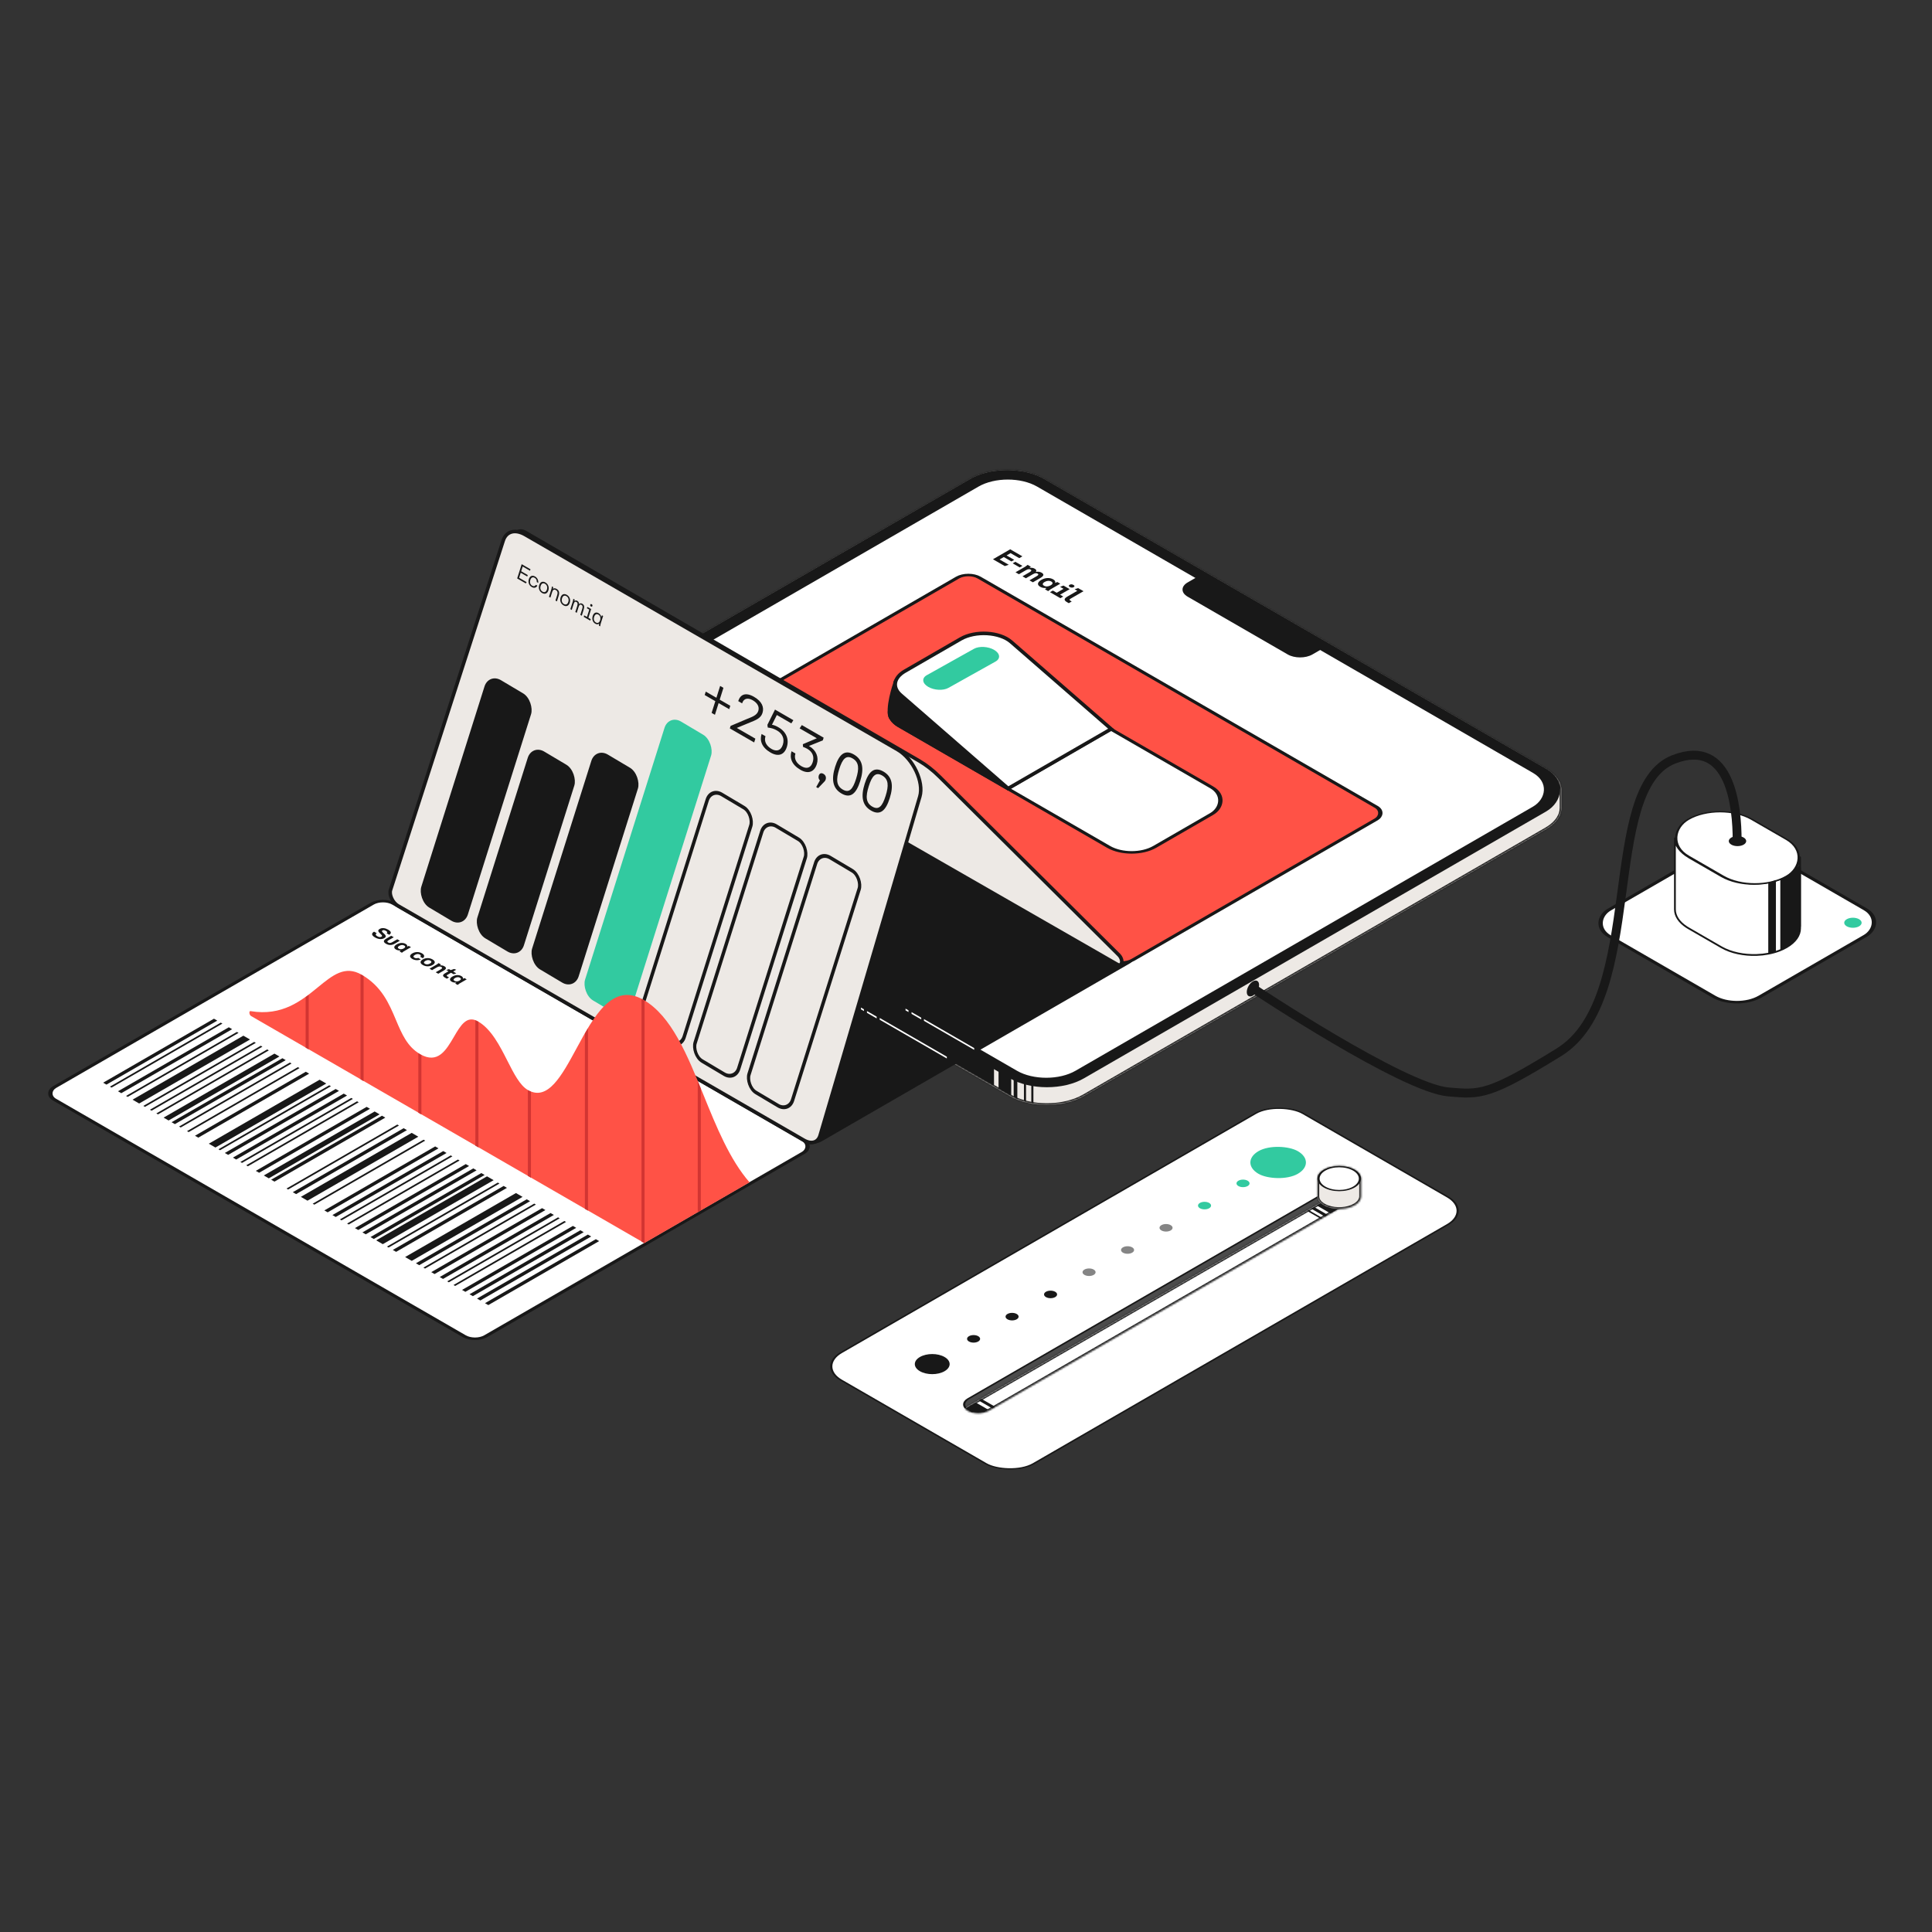 <svg xmlns="http://www.w3.org/2000/svg" width="1000" height="1000" viewBox="0 0 1000 1000" fill="none"><rect x="0" y="0" width="1000" height="1000" fill="#333333" stroke="none"/><mask id="path-1-inside-1_5260_7080" fill="white"><path fill-rule="evenodd" clip-rule="evenodd" d="M502.189 247.899C512.75 241.801 529.874 241.801 540.435 247.899V257.099L800.294 407.129L540.435 257.099V247.899L800.294 397.928C805.574 400.977 808.215 404.972 808.215 408.968L808.215 408.971V418.137L808.215 418.168C808.215 418.668 808.174 419.167 808.092 419.665C807.514 423.149 804.915 426.543 800.294 429.211L560.989 567.374C559.669 568.136 558.246 568.803 556.746 569.374C546.249 573.376 531.984 572.709 522.743 567.374L262.883 417.344C260.903 416.201 259.295 414.924 258.057 413.565C255.994 411.299 254.963 408.802 254.962 406.305C254.962 406.304 254.962 406.304 254.962 406.304C254.962 406.303 254.962 406.303 254.962 406.302V406.302V397.104C254.962 393.107 257.602 389.111 262.883 386.062L262.883 395.262C259.654 397.127 257.411 399.346 256.157 401.703C256.157 401.703 256.157 401.703 256.157 401.703C257.411 399.346 259.654 397.127 262.883 395.262V386.062L502.189 247.899Z"></path></mask><path fill-rule="evenodd" clip-rule="evenodd" d="M502.189 247.899C512.75 241.801 529.874 241.801 540.435 247.899V257.099L800.294 407.129L540.435 257.099V247.899L800.294 397.928C805.574 400.977 808.215 404.972 808.215 408.968L808.215 408.971V418.137L808.215 418.168C808.215 418.668 808.174 419.167 808.092 419.665C807.514 423.149 804.915 426.543 800.294 429.211L560.989 567.374C559.669 568.136 558.246 568.803 556.746 569.374C546.249 573.376 531.984 572.709 522.743 567.374L262.883 417.344C260.903 416.201 259.295 414.924 258.057 413.565C255.994 411.299 254.963 408.802 254.962 406.305C254.962 406.304 254.962 406.304 254.962 406.304C254.962 406.303 254.962 406.303 254.962 406.302V406.302V397.104C254.962 393.107 257.602 389.111 262.883 386.062L262.883 395.262C259.654 397.127 257.411 399.346 256.157 401.703C256.157 401.703 256.157 401.703 256.157 401.703C257.411 399.346 259.654 397.127 262.883 395.262V386.062L502.189 247.899Z" fill="#EDE9E5"></path><path d="M254.502 406.304V406.305H255.422V406.304H254.502ZM540.435 247.899H541.355C541.355 247.57 541.18 247.266 540.895 247.102L540.435 247.899ZM502.189 247.899L501.729 247.102L502.189 247.899ZM540.435 257.099H539.515C539.515 257.428 539.69 257.732 539.975 257.896L540.435 257.099ZM799.834 407.926C800.274 408.18 800.837 408.029 801.091 407.589C801.345 407.149 801.194 406.586 800.754 406.332L799.834 407.926ZM540.435 257.099H539.515C539.515 257.428 539.69 257.732 539.975 257.896L540.435 257.099ZM540.435 247.899L540.895 247.102C540.611 246.938 540.26 246.938 539.975 247.102C539.69 247.266 539.515 247.57 539.515 247.899H540.435ZM800.294 397.928L799.834 398.725L800.294 397.928ZM808.215 408.968L809.135 408.986C809.135 408.98 809.135 408.974 809.135 408.967L808.215 408.968ZM808.215 408.971L807.295 408.952C807.295 408.959 807.295 408.965 807.295 408.971H808.215ZM808.215 418.137H807.295V418.138L808.215 418.137ZM808.215 418.168H809.135V418.167L808.215 418.168ZM808.092 419.665L808.999 419.816L808.092 419.665ZM800.294 429.211L799.834 428.414L800.294 429.211ZM560.989 567.374L560.529 566.577L560.529 566.577L560.989 567.374ZM556.746 569.374L556.419 568.515L556.746 569.374ZM522.743 567.374L522.283 568.17L522.743 567.374ZM262.883 417.344L262.423 418.141H262.423L262.883 417.344ZM258.057 413.565L258.737 412.945L258.057 413.565ZM254.962 406.305L255.882 406.304L254.962 406.305ZM254.962 406.304L254.042 406.304V406.304L254.962 406.304ZM254.962 406.302L255.882 406.302V406.302H254.962ZM254.962 397.104H255.882L255.882 397.104L254.962 397.104ZM262.883 386.062L263.803 386.062C263.803 385.733 263.628 385.429 263.343 385.265C263.059 385.1 262.708 385.1 262.423 385.265L262.883 386.062ZM262.883 395.262L263.344 396.059C263.628 395.895 263.804 395.591 263.804 395.262H262.883ZM256.157 401.703L255.345 401.27C255.2 401.542 255.201 401.868 255.347 402.139L256.157 401.703ZM256.157 401.703L255.347 402.139C255.508 402.438 255.82 402.624 256.16 402.623C256.499 402.622 256.81 402.435 256.969 402.135L256.157 401.703ZM262.883 386.062L262.423 385.265C262.139 385.429 261.963 385.733 261.963 386.062H262.883ZM540.895 247.102C535.442 243.953 528.352 242.405 521.312 242.405C514.272 242.405 507.182 243.953 501.729 247.102L502.649 248.696C507.757 245.747 514.509 244.246 521.312 244.246C528.114 244.246 534.867 245.747 539.975 248.696L540.895 247.102ZM541.355 257.099V247.899H539.515V257.099H541.355ZM539.975 257.896L799.834 407.926L800.754 406.332L540.895 256.303L539.975 257.896ZM539.975 257.896L799.834 407.926L800.754 406.332L540.895 256.303L539.975 257.896ZM539.515 247.899V257.099H541.355V247.899H539.515ZM800.754 397.132L540.895 247.102L539.975 248.696L799.834 398.725L800.754 397.132ZM809.135 408.967C809.135 404.527 806.202 400.277 800.754 397.132L799.834 398.725C804.947 401.677 807.295 405.417 807.295 408.968L809.135 408.967ZM809.135 408.989L809.135 408.986L807.295 408.949L807.295 408.952L809.135 408.989ZM809.135 418.137V408.971H807.295V418.137H809.135ZM809.135 418.167L809.135 418.135L807.295 418.138L807.295 418.17L809.135 418.167ZM808.999 419.816C809.09 419.268 809.135 418.719 809.135 418.168H807.295C807.295 418.617 807.258 419.066 807.184 419.515L808.999 419.816ZM800.754 430.007C805.524 427.254 808.362 423.659 808.999 419.816L807.184 419.515C806.666 422.639 804.307 425.832 799.834 428.414L800.754 430.007ZM561.449 568.17L800.754 430.007L799.834 428.414L560.529 566.577L561.449 568.17ZM557.074 570.234C558.615 569.647 560.082 568.959 561.449 568.17L560.529 566.577C559.255 567.312 557.877 567.959 556.419 568.515L557.074 570.234ZM522.283 568.17C531.792 573.66 546.35 574.322 557.074 570.234L556.419 568.515C546.148 572.43 532.176 571.758 523.203 566.577L522.283 568.17ZM523.203 566.577L263.343 416.547L262.423 418.141L522.283 568.17L523.203 566.577ZM263.343 416.547C261.432 415.444 259.901 414.224 258.737 412.945L257.377 414.184C258.688 415.625 260.375 416.958 262.423 418.141L263.343 416.547ZM258.737 412.945C256.8 410.818 255.883 408.534 255.882 406.304L254.042 406.305C254.043 409.07 255.188 411.78 257.377 414.184L258.737 412.945ZM255.882 406.304V406.304L254.042 406.304V406.305L255.882 406.304ZM255.882 406.304C255.882 406.303 255.882 406.303 255.882 406.302L254.042 406.302C254.042 406.303 254.042 406.304 254.042 406.304L255.882 406.304ZM255.882 406.302V406.302H254.042V406.302H255.882ZM255.882 406.302V397.104H254.042V406.302H255.882ZM255.882 397.104C255.882 393.552 258.23 389.811 263.343 386.858L262.423 385.265C256.974 388.411 254.041 392.663 254.042 397.104L255.882 397.104ZM261.963 386.062L261.963 395.262L263.804 395.262L263.803 386.062L261.963 386.062ZM262.423 394.466C259.085 396.393 256.7 398.725 255.345 401.27L256.969 402.135C258.123 399.967 260.222 397.861 263.343 396.059L262.423 394.466ZM255.347 402.139C255.347 402.139 255.347 402.139 255.347 402.139C255.347 402.139 255.347 402.139 255.347 402.139C255.347 402.139 255.347 402.139 255.347 402.139C255.347 402.139 255.347 402.139 255.347 402.139C255.347 402.139 255.347 402.139 255.347 402.139C255.347 402.139 255.347 402.139 255.347 402.139C255.347 402.139 255.347 402.139 255.347 402.139C255.347 402.139 255.347 402.139 255.347 402.139C255.347 402.139 255.347 402.139 255.347 402.139C255.347 402.139 255.347 402.139 255.347 402.139C255.347 402.139 255.347 402.139 255.347 402.139C255.347 402.139 255.347 402.139 255.347 402.139C255.347 402.139 255.347 402.139 255.347 402.139C255.347 402.139 255.347 402.139 255.347 402.139C255.347 402.139 255.347 402.139 255.347 402.139C255.347 402.139 255.347 402.139 255.347 402.139C255.347 402.139 255.347 402.139 255.347 402.139C255.347 402.139 255.347 402.139 255.347 402.139C255.347 402.139 255.347 402.139 255.347 402.139C255.347 402.139 255.347 402.139 255.347 402.139C255.347 402.139 255.347 402.139 255.347 402.139C255.347 402.139 255.347 402.139 255.347 402.139C255.347 402.139 255.347 402.139 255.347 402.139C255.347 402.139 255.347 402.139 255.347 402.139C255.347 402.139 255.347 402.139 255.347 402.139C255.347 402.139 255.347 402.139 255.347 402.139C255.347 402.139 255.347 402.139 255.347 402.139C255.347 402.139 255.347 402.139 255.347 402.139C255.347 402.139 255.347 402.139 255.347 402.139C255.347 402.139 255.347 402.139 255.347 402.139C255.347 402.139 255.347 402.139 255.347 402.139C255.347 402.139 255.347 402.139 255.347 402.139C255.347 402.139 255.347 402.139 255.347 402.139C255.347 402.139 255.347 402.139 255.347 402.139C255.347 402.139 255.347 402.139 255.347 402.139C255.347 402.139 255.347 402.139 255.347 402.139C255.347 402.139 255.347 402.139 255.347 402.139C255.347 402.139 255.347 402.139 255.347 402.139C255.347 402.139 255.347 402.139 255.347 402.139C255.347 402.139 255.347 402.139 255.347 402.139C255.347 402.139 255.347 402.139 255.347 402.139C255.347 402.139 255.347 402.139 255.347 402.139C255.347 402.139 255.347 402.139 255.347 402.139C255.347 402.139 255.347 402.139 255.347 402.139C255.347 402.139 255.347 402.139 255.347 402.139C255.347 402.139 255.347 402.139 255.347 402.139C255.347 402.139 255.347 402.139 255.347 402.139C255.347 402.139 255.347 402.139 255.347 402.139C255.347 402.139 255.347 402.139 255.347 402.139C255.347 402.139 255.347 402.139 255.347 402.139C255.347 402.139 255.347 402.139 255.347 402.139C255.347 402.139 255.347 402.139 255.347 402.139C255.347 402.139 255.347 402.139 255.347 402.139C255.347 402.139 255.347 402.139 255.347 402.139C255.347 402.139 255.347 402.139 255.347 402.139C255.347 402.139 255.347 402.139 255.347 402.139C255.347 402.139 255.347 402.139 255.347 402.139C255.347 402.139 255.347 402.139 255.347 402.139C255.347 402.139 255.347 402.139 255.347 402.139C255.347 402.139 255.347 402.139 255.347 402.139C255.347 402.139 255.347 402.139 255.347 402.139C255.347 402.139 255.347 402.139 255.347 402.139C255.347 402.139 255.347 402.139 255.347 402.139C255.347 402.139 255.347 402.139 255.347 402.139C255.347 402.139 255.347 402.139 255.347 402.139C255.347 402.139 255.347 402.139 255.347 402.139C255.347 402.139 255.347 402.139 255.347 402.139C255.347 402.139 255.347 402.139 255.347 402.139C255.347 402.139 255.347 402.139 255.347 402.139C255.347 402.139 255.347 402.139 255.347 402.139C255.347 402.139 255.347 402.139 255.347 402.139C255.347 402.139 255.347 402.139 255.347 402.139C255.347 402.139 255.347 402.139 255.347 402.139C255.347 402.139 255.347 402.139 255.347 402.139C255.347 402.139 255.347 402.139 255.347 402.139C255.347 402.139 255.347 402.139 255.347 402.139C255.347 402.139 255.347 402.139 255.347 402.139C255.347 402.139 255.347 402.139 255.347 402.139C255.347 402.139 255.347 402.139 255.347 402.139C255.347 402.139 255.347 402.139 255.347 402.139C255.347 402.139 255.347 402.139 255.347 402.139C255.347 402.139 255.347 402.139 255.347 402.139C255.347 402.139 255.347 402.139 255.347 402.139C255.347 402.139 255.347 402.139 255.347 402.139C255.347 402.139 255.347 402.139 255.347 402.139C255.347 402.139 255.347 402.139 255.347 402.139C255.347 402.139 255.347 402.139 255.347 402.139C255.347 402.139 255.347 402.139 255.347 402.139C255.347 402.139 255.347 402.139 255.347 402.139C255.347 402.139 255.347 402.139 255.347 402.139C255.347 402.139 255.347 402.139 255.347 402.139C255.347 402.139 255.347 402.139 255.347 402.139C255.347 402.139 255.347 402.139 255.347 402.139C255.347 402.139 255.347 402.139 255.347 402.139C255.347 402.139 255.347 402.139 255.347 402.139C255.347 402.139 255.347 402.139 255.347 402.139C255.347 402.139 255.347 402.139 255.347 402.139C255.347 402.139 255.347 402.139 255.347 402.139C255.347 402.139 255.347 402.139 255.347 402.139C255.347 402.139 255.347 402.139 255.347 402.139C255.347 402.139 255.347 402.139 255.347 402.139C255.347 402.139 255.347 402.139 255.347 402.139C255.347 402.139 255.347 402.139 255.347 402.139C255.347 402.139 255.347 402.139 255.347 402.139C255.347 402.139 255.347 402.139 255.347 402.139C255.347 402.139 255.347 402.139 255.347 402.139C255.347 402.139 255.347 402.139 255.347 402.139C255.347 402.139 255.347 402.139 255.347 402.139C255.347 402.139 255.347 402.139 255.347 402.139C255.347 402.139 255.347 402.139 255.347 402.139C255.347 402.139 255.347 402.139 255.347 402.139C255.347 402.139 255.347 402.139 255.347 402.139C255.347 402.139 255.347 402.139 255.347 402.139C255.347 402.139 255.347 402.139 255.347 402.139C255.347 402.139 255.347 402.139 255.347 402.139C255.347 402.139 255.347 402.139 255.347 402.139C255.347 402.139 255.347 402.139 255.347 402.139C255.347 402.139 255.347 402.139 255.347 402.139C255.347 402.139 255.347 402.139 255.347 402.139C255.347 402.139 255.347 402.139 255.347 402.139C255.347 402.139 255.347 402.139 255.347 402.139C255.347 402.139 255.347 402.139 255.347 402.139C255.347 402.139 255.347 402.139 255.347 402.139C255.347 402.139 255.347 402.139 255.347 402.139C255.347 402.139 255.347 402.139 255.347 402.139C255.347 402.139 255.347 402.139 255.347 402.139C255.347 402.139 255.347 402.139 255.347 402.139C255.347 402.139 255.347 402.139 255.347 402.139C255.347 402.139 255.347 402.139 255.347 402.139C255.347 402.139 255.347 402.139 255.347 402.139C255.347 402.139 255.347 402.139 255.347 402.139C255.347 402.139 255.347 402.139 255.347 402.139C255.347 402.139 255.347 402.139 255.347 402.139C255.347 402.139 255.347 402.139 255.347 402.139C255.347 402.139 255.347 402.139 255.347 402.139C255.347 402.139 255.347 402.139 255.347 402.139C255.347 402.139 255.347 402.139 255.347 402.139C255.347 402.139 255.347 402.139 255.347 402.139C255.347 402.139 255.347 402.139 255.347 402.139C255.347 402.139 255.347 402.139 255.347 402.139C255.347 402.139 255.347 402.139 255.347 402.139C255.347 402.139 255.347 402.139 255.347 402.139C255.347 402.139 255.347 402.139 255.347 402.139C255.347 402.139 255.347 402.139 255.347 402.139C255.347 402.139 255.347 402.139 255.347 402.139C255.347 402.139 255.347 402.139 255.347 402.139C255.347 402.139 255.347 402.139 255.347 402.139C255.347 402.139 255.347 402.139 255.347 402.139C255.347 402.139 255.347 402.139 255.347 402.139C255.347 402.139 255.347 402.139 255.347 402.139C255.347 402.139 255.347 402.139 255.347 402.139C255.347 402.139 255.347 402.139 255.347 402.139C255.347 402.139 255.347 402.139 255.347 402.139C255.347 402.139 255.347 402.139 255.347 402.139C255.347 402.139 255.347 402.139 255.347 402.139C255.347 402.139 255.347 402.139 255.347 402.139C255.347 402.139 255.347 402.139 255.347 402.139C255.347 402.139 255.347 402.139 255.347 402.139C255.347 402.139 255.347 402.139 255.347 402.139C255.347 402.139 255.347 402.139 255.347 402.139C255.347 402.139 255.347 402.139 255.347 402.139C255.347 402.139 255.347 402.139 255.347 402.139C255.347 402.139 255.347 402.139 255.347 402.139C255.347 402.139 255.347 402.139 255.347 402.139C255.347 402.139 255.347 402.139 255.347 402.139C255.347 402.139 255.347 402.139 255.347 402.139C255.347 402.139 255.347 402.139 255.347 402.139C255.347 402.139 255.347 402.139 255.347 402.139C255.347 402.139 255.347 402.139 255.347 402.139C255.347 402.139 255.347 402.139 255.347 402.139C255.347 402.139 255.347 402.139 255.347 402.139C255.347 402.139 255.347 402.139 255.347 402.139C255.347 402.139 255.347 402.139 255.347 402.139C255.347 402.139 255.347 402.139 255.347 402.139C255.347 402.139 255.347 402.139 255.347 402.139C255.347 402.139 255.347 402.139 255.347 402.139C255.347 402.139 255.347 402.139 255.347 402.139C255.347 402.139 255.347 402.139 255.347 402.139C255.347 402.139 255.347 402.139 255.347 402.139C255.347 402.139 255.347 402.139 255.347 402.139C255.347 402.139 255.347 402.139 255.347 402.139C255.347 402.139 255.347 402.139 255.347 402.139C255.347 402.139 255.347 402.139 255.347 402.139C255.347 402.139 255.347 402.139 255.347 402.139C255.347 402.139 255.347 402.139 255.347 402.139C255.347 402.139 255.347 402.139 255.347 402.139C255.347 402.139 255.347 402.139 255.347 402.139C255.347 402.139 255.347 402.139 255.347 402.139C255.347 402.139 255.347 402.139 255.347 402.139C255.347 402.139 255.347 402.139 255.347 402.139C255.347 402.139 255.347 402.139 255.347 402.139C255.347 402.139 255.347 402.139 255.347 402.139C255.347 402.139 255.347 402.139 255.347 402.139C255.347 402.139 255.347 402.139 255.347 402.139C255.347 402.139 255.347 402.139 255.347 402.139C255.347 402.139 255.347 402.139 255.347 402.139C255.347 402.139 255.347 402.139 255.347 402.139C255.347 402.139 255.347 402.139 255.347 402.139C255.347 402.139 255.347 402.139 255.347 402.139C255.347 402.139 255.347 402.139 255.347 402.139C255.347 402.139 255.347 402.139 255.347 402.139C255.347 402.139 255.347 402.139 255.347 402.139C255.347 402.139 255.347 402.139 255.347 402.139C255.347 402.139 255.347 402.139 255.347 402.139C255.347 402.139 255.347 402.139 255.347 402.139C255.347 402.139 255.347 402.139 255.347 402.139C255.347 402.139 255.347 402.139 255.347 402.139C255.347 402.139 255.347 402.139 255.347 402.139C255.347 402.139 255.347 402.139 255.347 402.139C255.347 402.139 255.347 402.139 255.347 402.139C255.347 402.139 255.347 402.139 255.347 402.139C255.347 402.139 255.347 402.139 255.347 402.139C255.347 402.139 255.347 402.139 255.347 402.139C255.347 402.139 255.347 402.139 255.347 402.139C255.347 402.139 255.347 402.139 255.347 402.139C255.347 402.139 255.347 402.139 255.347 402.139C255.347 402.139 255.347 402.139 255.347 402.139C255.347 402.139 255.347 402.139 255.347 402.139C255.347 402.139 255.347 402.139 255.347 402.139C255.347 402.139 255.347 402.139 255.347 402.139C255.347 402.139 255.347 402.139 255.347 402.139C255.347 402.139 255.347 402.139 255.347 402.139C255.347 402.139 255.347 402.139 255.347 402.139C255.347 402.139 255.347 402.139 255.347 402.139C255.347 402.139 255.347 402.139 255.347 402.139C255.347 402.139 255.347 402.139 255.347 402.139C255.347 402.139 255.347 402.139 255.347 402.139C255.347 402.139 255.347 402.139 255.347 402.139C255.347 402.139 255.347 402.139 255.347 402.139C255.347 402.139 255.347 402.139 255.347 402.139C255.347 402.139 255.347 402.139 255.347 402.139C255.347 402.139 255.347 402.139 255.347 402.139C255.347 402.139 255.347 402.139 255.347 402.139C255.347 402.139 255.347 402.139 255.347 402.139C255.347 402.139 255.347 402.139 255.347 402.139C255.347 402.139 255.347 402.139 255.347 402.139C255.347 402.139 255.347 402.139 255.347 402.139C255.347 402.139 255.347 402.139 255.347 402.139C255.347 402.139 255.347 402.139 255.347 402.139C255.347 402.139 255.347 402.139 255.347 402.139C255.347 402.139 255.347 402.139 255.347 402.139C255.347 402.139 255.347 402.139 255.347 402.139C255.347 402.139 255.347 402.139 255.347 402.139C255.347 402.139 255.347 402.139 255.347 402.139C255.347 402.139 255.347 402.139 255.347 402.139C255.347 402.139 255.347 402.139 255.347 402.139C255.347 402.139 255.347 402.139 255.347 402.139C255.347 402.139 255.347 402.139 255.347 402.139C255.347 402.139 255.347 402.139 255.347 402.139C255.347 402.139 255.347 402.139 255.347 402.139C255.347 402.139 255.347 402.139 255.347 402.139C255.347 402.139 255.347 402.139 255.347 402.139C255.347 402.139 255.347 402.139 255.347 402.139C255.347 402.139 255.347 402.139 255.347 402.139C255.347 402.139 255.347 402.139 255.347 402.139C255.347 402.139 255.347 402.139 255.347 402.139C255.347 402.139 255.347 402.139 255.347 402.139C255.347 402.139 255.347 402.139 255.347 402.139C255.347 402.139 255.347 402.139 255.347 402.139C255.347 402.139 255.347 402.139 255.347 402.139C255.347 402.139 255.347 402.139 255.347 402.139C255.347 402.139 255.347 402.139 255.347 402.139C255.347 402.139 255.347 402.139 255.347 402.139C255.347 402.139 255.347 402.139 255.347 402.139C255.347 402.139 255.347 402.139 255.347 402.139C255.347 402.139 255.347 402.139 255.347 402.139C255.347 402.139 255.347 402.139 255.347 402.139C255.347 402.139 255.347 402.139 255.347 402.139C255.347 402.139 255.347 402.139 255.347 402.139C255.347 402.139 255.347 402.139 255.347 402.139C255.347 402.139 255.347 402.139 255.347 402.139C255.347 402.139 255.347 402.139 255.347 402.139C255.347 402.139 255.347 402.139 255.347 402.139C255.347 402.139 255.347 402.139 255.347 402.139C255.347 402.139 255.347 402.139 255.347 402.139C255.347 402.139 255.347 402.139 255.347 402.139C255.347 402.139 255.347 402.139 255.347 402.139C255.347 402.139 255.347 402.139 255.347 402.139C255.347 402.139 255.347 402.139 255.347 402.139C255.347 402.139 255.347 402.139 255.347 402.139C255.347 402.139 255.347 402.139 255.347 402.139C255.347 402.139 255.347 402.139 255.347 402.139C255.347 402.139 255.347 402.139 255.347 402.139C255.347 402.139 255.347 402.139 255.347 402.139C255.347 402.139 255.347 402.139 255.347 402.139C255.347 402.139 255.347 402.139 255.347 402.139C255.347 402.139 255.347 402.139 255.347 402.139C255.347 402.139 255.347 402.139 255.347 402.139C255.347 402.139 255.347 402.139 255.347 402.139C255.347 402.139 255.347 402.139 255.347 402.139C255.347 402.139 255.347 402.139 255.347 402.139C255.347 402.139 255.347 402.139 255.347 402.139C255.347 402.139 255.347 402.139 255.347 402.139C255.347 402.139 255.347 402.139 255.347 402.139C255.347 402.139 255.347 402.139 255.347 402.139C255.347 402.139 255.347 402.139 255.347 402.139C255.347 402.139 255.347 402.139 255.347 402.139C255.347 402.139 255.347 402.139 255.347 402.139C255.347 402.139 255.347 402.139 255.347 402.139C255.347 402.139 255.347 402.139 255.347 402.139C255.347 402.139 255.347 402.139 255.347 402.139C255.347 402.139 255.347 402.139 255.347 402.139C255.347 402.139 255.347 402.139 255.347 402.139C255.347 402.139 255.347 402.139 255.347 402.139C255.347 402.139 255.347 402.139 255.347 402.139C255.347 402.139 255.347 402.139 255.347 402.139C255.347 402.139 255.347 402.139 255.347 402.139C255.347 402.139 255.347 402.139 255.347 402.139C255.347 402.139 255.347 402.139 255.347 402.139C255.347 402.139 255.347 402.139 255.347 402.139C255.347 402.139 255.347 402.139 255.347 402.139C255.347 402.139 255.347 402.139 255.347 402.139C255.347 402.139 255.347 402.139 255.347 402.139C255.347 402.139 255.347 402.139 255.347 402.139C255.347 402.139 255.347 402.139 255.347 402.139C255.347 402.139 255.347 402.139 255.347 402.139C255.347 402.139 255.347 402.139 255.347 402.139C255.347 402.139 255.347 402.139 255.347 402.139C255.347 402.139 255.347 402.139 255.347 402.139C255.347 402.139 255.347 402.139 255.347 402.139C255.347 402.139 255.347 402.139 255.347 402.139C255.347 402.139 255.347 402.139 255.347 402.139C255.347 402.139 255.347 402.139 255.347 402.139C255.347 402.139 255.347 402.139 255.347 402.139C255.347 402.139 255.347 402.139 255.347 402.139C255.347 402.139 255.347 402.139 255.347 402.139C255.347 402.139 255.347 402.139 255.347 402.139C255.347 402.139 255.347 402.139 255.347 402.139C255.347 402.139 255.347 402.139 255.347 402.139C255.347 402.139 255.347 402.139 255.347 402.139C255.347 402.139 255.347 402.139 255.347 402.139C255.347 402.139 255.347 402.139 255.347 402.139C255.347 402.139 255.347 402.139 255.347 402.139C255.347 402.139 255.347 402.139 255.347 402.139C255.347 402.139 255.347 402.139 255.347 402.139C255.347 402.139 255.347 402.139 255.347 402.139C255.347 402.139 255.347 402.139 255.347 402.139C255.347 402.139 255.347 402.139 255.347 402.139C255.347 402.139 255.347 402.139 255.347 402.139C255.347 402.139 255.347 402.139 255.347 402.139C255.347 402.139 255.347 402.139 255.347 402.139C255.347 402.139 255.347 402.139 255.347 402.139C255.347 402.139 255.347 402.139 255.347 402.139C255.347 402.139 255.347 402.139 255.347 402.139C255.347 402.139 255.347 402.139 255.347 402.139C255.347 402.139 255.347 402.139 255.347 402.139C255.347 402.139 255.347 402.139 255.347 402.139C255.347 402.139 255.347 402.139 255.347 402.139C255.347 402.139 255.347 402.139 255.347 402.139C255.347 402.139 255.347 402.139 255.347 402.139C255.347 402.139 255.347 402.139 255.347 402.139C255.347 402.139 255.347 402.139 255.347 402.139C255.347 402.139 255.347 402.139 255.347 402.139C255.347 402.139 255.347 402.139 255.347 402.139C255.347 402.139 255.347 402.139 255.347 402.139C255.347 402.139 255.347 402.139 255.347 402.139C255.347 402.139 255.347 402.139 255.347 402.139C255.347 402.139 255.347 402.139 255.347 402.139C255.347 402.139 255.347 402.139 255.347 402.139C255.347 402.139 255.347 402.139 255.347 402.139C255.347 402.139 255.347 402.139 255.347 402.139C255.347 402.139 255.347 402.139 255.347 402.139C255.347 402.139 255.347 402.139 255.347 402.139C255.347 402.139 255.347 402.139 255.347 402.139C255.347 402.139 255.347 402.139 255.347 402.139C255.347 402.139 255.347 402.139 255.347 402.139C255.347 402.139 255.347 402.139 255.347 402.139C255.347 402.139 255.347 402.139 255.347 402.139C255.347 402.139 255.347 402.139 255.347 402.139C255.347 402.139 255.347 402.139 255.347 402.139C255.347 402.139 255.347 402.139 255.347 402.139C255.347 402.139 255.347 402.139 255.347 402.139C255.347 402.139 255.347 402.139 255.347 402.139C255.347 402.139 255.347 402.139 255.347 402.139C255.347 402.139 255.347 402.139 255.347 402.139C255.347 402.139 255.347 402.139 255.347 402.139C255.347 402.139 255.347 402.139 255.347 402.139C255.347 402.139 255.347 402.139 255.347 402.139C255.347 402.139 255.347 402.139 255.347 402.139C255.347 402.139 255.347 402.139 255.347 402.139C255.347 402.139 255.347 402.139 255.347 402.139C255.347 402.139 255.347 402.139 255.347 402.139C255.347 402.139 255.347 402.139 255.347 402.139C255.347 402.139 255.347 402.139 255.347 402.139C255.347 402.139 255.347 402.139 255.347 402.139C255.347 402.139 255.347 402.139 255.347 402.139C255.347 402.139 255.347 402.139 255.347 402.139C255.347 402.139 255.347 402.139 255.347 402.139C255.347 402.139 255.347 402.139 255.347 402.139C255.347 402.139 255.347 402.139 255.347 402.139C255.347 402.139 255.347 402.139 255.347 402.139C255.347 402.139 255.347 402.139 255.347 402.139C255.347 402.139 255.347 402.139 255.347 402.139C255.347 402.139 255.347 402.139 255.347 402.139C255.347 402.139 255.347 402.139 255.347 402.139C255.347 402.139 255.347 402.139 255.347 402.139C255.347 402.139 255.347 402.139 255.347 402.139C255.347 402.139 255.347 402.139 255.347 402.139C255.347 402.139 255.347 402.139 255.347 402.139C255.347 402.139 255.347 402.139 255.347 402.139C255.347 402.139 255.347 402.139 255.347 402.139C255.347 402.139 255.347 402.139 255.347 402.139C255.347 402.139 255.347 402.139 255.347 402.139C255.347 402.139 255.347 402.139 255.347 402.139C255.347 402.139 255.347 402.139 255.347 402.139C255.347 402.139 255.347 402.139 255.347 402.139C255.347 402.139 255.347 402.139 255.347 402.139C255.347 402.139 255.347 402.139 255.347 402.139C255.347 402.139 255.347 402.139 255.347 402.139C255.347 402.139 255.347 402.139 255.347 402.139C255.347 402.139 255.347 402.139 255.347 402.139C255.347 402.139 255.347 402.139 255.347 402.139C255.347 402.139 255.347 402.139 255.347 402.139C255.347 402.139 255.347 402.139 255.347 402.139C255.347 402.139 255.347 402.139 255.347 402.139C255.347 402.139 255.347 402.139 255.347 402.139C255.347 402.139 255.347 402.139 255.347 402.139C255.347 402.139 255.347 402.139 255.347 402.139C255.347 402.139 255.347 402.139 255.347 402.139C255.347 402.139 255.347 402.139 255.347 402.139C255.347 402.139 255.347 402.139 255.347 402.139C255.347 402.139 255.347 402.139 255.347 402.139C255.347 402.139 255.347 402.139 255.347 402.139C255.347 402.139 255.347 402.139 255.347 402.139C255.347 402.139 255.347 402.139 255.347 402.139C255.347 402.139 255.347 402.139 255.347 402.139C255.347 402.139 255.347 402.139 255.347 402.139C255.347 402.139 255.347 402.139 255.347 402.139C255.347 402.139 255.347 402.139 255.347 402.139C255.347 402.139 255.347 402.139 255.347 402.139C255.347 402.139 255.347 402.139 255.347 402.139C255.347 402.139 255.347 402.139 255.347 402.139C255.347 402.139 255.347 402.139 255.347 402.139C255.347 402.139 255.347 402.139 255.347 402.139C255.347 402.139 255.347 402.139 255.347 402.139C255.347 402.139 255.347 402.139 255.347 402.139C255.347 402.139 255.347 402.139 255.347 402.139C255.347 402.139 255.347 402.139 255.347 402.139C255.347 402.139 255.347 402.139 255.347 402.139C255.347 402.139 255.347 402.139 255.347 402.139C255.347 402.139 255.347 402.139 255.347 402.139C255.347 402.139 255.347 402.139 255.347 402.139C255.347 402.139 255.347 402.139 255.347 402.139C255.347 402.139 255.347 402.139 255.347 402.139C255.347 402.139 255.347 402.139 255.347 402.139C255.347 402.139 255.347 402.139 255.347 402.139C255.347 402.139 255.347 402.139 255.347 402.139C255.347 402.139 255.347 402.139 255.347 402.139C255.347 402.139 255.347 402.139 255.347 402.139C255.347 402.139 255.347 402.139 255.347 402.139C255.347 402.139 255.347 402.139 255.347 402.139C255.347 402.139 255.347 402.139 255.347 402.139C255.347 402.139 255.347 402.139 255.347 402.139C255.347 402.139 255.347 402.139 255.347 402.139C255.347 402.139 255.347 402.139 255.347 402.139C255.347 402.139 255.347 402.139 255.347 402.139C255.347 402.139 255.347 402.139 255.347 402.139C255.347 402.139 255.347 402.139 255.347 402.139C255.347 402.139 255.347 402.139 255.347 402.139C255.347 402.139 255.347 402.139 255.347 402.139C255.347 402.139 255.347 402.139 255.347 402.139C255.347 402.139 255.347 402.139 255.347 402.139C255.347 402.139 255.347 402.139 255.347 402.139C255.347 402.139 255.347 402.139 255.347 402.139C255.347 402.139 255.347 402.139 255.347 402.139C255.347 402.139 255.347 402.139 255.347 402.139C255.347 402.139 255.347 402.139 255.347 402.139C255.347 402.139 255.347 402.139 255.347 402.139C255.347 402.139 255.347 402.139 255.347 402.139C255.347 402.139 255.347 402.139 255.347 402.139C255.347 402.139 255.347 402.139 255.347 402.139C255.347 402.139 255.347 402.139 255.347 402.139C255.347 402.139 255.347 402.139 255.347 402.139C255.347 402.139 255.347 402.139 255.347 402.139C255.347 402.139 255.347 402.139 255.347 402.139C255.347 402.139 255.347 402.139 255.347 402.139C255.347 402.139 255.347 402.139 255.347 402.139C255.347 402.139 255.347 402.139 255.347 402.139C255.347 402.139 255.347 402.139 255.347 402.139C255.347 402.139 255.347 402.139 255.347 402.139C255.347 402.139 255.347 402.139 255.347 402.139C255.347 402.139 255.347 402.139 255.347 402.139C255.347 402.139 255.347 402.139 255.347 402.139C255.347 402.139 255.347 402.139 255.347 402.139C255.347 402.139 255.347 402.139 255.347 402.139C255.347 402.139 255.347 402.139 255.347 402.139C255.347 402.139 255.347 402.139 255.347 402.139C255.347 402.139 255.347 402.139 255.347 402.139C255.347 402.139 255.347 402.139 255.347 402.139C255.347 402.139 255.347 402.139 255.347 402.139C255.347 402.139 255.347 402.139 255.347 402.139C255.347 402.139 255.347 402.139 255.347 402.139C255.347 402.139 255.347 402.139 255.347 402.139C255.347 402.139 255.347 402.139 255.347 402.139C255.347 402.139 255.347 402.139 255.347 402.139C255.347 402.139 255.347 402.139 255.347 402.139C255.347 402.139 255.347 402.139 255.347 402.139C255.347 402.139 255.347 402.139 255.347 402.139C255.347 402.139 255.347 402.139 255.347 402.139C255.347 402.139 255.347 402.139 255.347 402.139C255.347 402.139 255.347 402.139 255.347 402.139C255.347 402.139 255.347 402.139 255.347 402.139C255.347 402.139 255.347 402.139 255.347 402.139C255.347 402.139 255.347 402.139 255.347 402.139C255.347 402.139 255.347 402.139 255.347 402.139C255.347 402.139 255.347 402.139 255.347 402.139C255.347 402.139 255.347 402.139 255.347 402.139C255.347 402.139 255.347 402.139 255.347 402.139C255.347 402.139 255.347 402.139 255.347 402.139C255.347 402.139 255.347 402.139 255.347 402.139C255.347 402.139 255.347 402.139 255.347 402.139C255.347 402.139 255.347 402.139 255.347 402.139L256.967 401.266C256.967 401.266 256.967 401.266 256.967 401.266H256.967C256.967 401.266 256.967 401.266 256.967 401.266H256.967C256.967 401.266 256.967 401.266 256.967 401.266H256.967C256.967 401.266 256.967 401.266 256.967 401.266H256.967C256.967 401.266 256.967 401.266 256.967 401.266H256.967C256.967 401.266 256.967 401.266 256.967 401.266H256.967C256.967 401.266 256.967 401.266 256.967 401.266C256.967 401.266 256.967 401.266 256.967 401.266C256.967 401.266 256.967 401.266 256.967 401.266C256.967 401.266 256.967 401.266 256.967 401.266C256.967 401.266 256.967 401.266 256.967 401.266C256.967 401.266 256.967 401.266 256.967 401.266C256.967 401.266 256.967 401.266 256.967 401.266C256.967 401.266 256.967 401.266 256.967 401.266H256.967C256.967 401.266 256.967 401.266 256.967 401.266H256.967C256.967 401.266 256.967 401.266 256.967 401.266H256.967C256.967 401.266 256.967 401.266 256.967 401.266V401.266H256.967C256.967 401.266 256.967 401.266 256.967 401.266H256.967C256.967 401.266 256.967 401.266 256.967 401.266H256.967C256.967 401.266 256.967 401.266 256.967 401.266C256.967 401.266 256.967 401.266 256.967 401.266C256.967 401.266 256.967 401.266 256.967 401.266C256.967 401.266 256.967 401.266 256.967 401.266C256.967 401.266 256.967 401.266 256.967 401.266C256.967 401.266 256.967 401.266 256.967 401.266C256.967 401.266 256.967 401.266 256.967 401.266C256.967 401.266 256.967 401.266 256.967 401.266H256.967C256.967 401.266 256.967 401.266 256.967 401.266H256.967C256.967 401.266 256.967 401.266 256.967 401.266H256.967C256.967 401.266 256.967 401.266 256.967 401.266H256.967C256.967 401.266 256.967 401.266 256.967 401.266H256.967C256.967 401.266 256.967 401.266 256.967 401.266H256.967C256.967 401.266 256.967 401.266 256.967 401.266C256.967 401.266 256.967 401.266 256.967 401.266C256.967 401.266 256.967 401.266 256.967 401.266C256.967 401.266 256.967 401.266 256.967 401.266C256.967 401.266 256.967 401.266 256.967 401.266C256.967 401.266 256.967 401.266 256.967 401.266C256.967 401.266 256.967 401.266 256.967 401.266C256.967 401.266 256.967 401.266 256.967 401.266H256.967C256.967 401.266 256.967 401.266 256.967 401.266C256.967 401.266 256.967 401.266 256.967 401.266C256.967 401.266 256.967 401.266 256.967 401.266H256.967C256.967 401.266 256.967 401.266 256.967 401.266H256.967C256.967 401.266 256.967 401.266 256.967 401.266H256.967C256.967 401.266 256.967 401.266 256.967 401.266H256.967C256.967 401.266 256.967 401.266 256.967 401.266C256.967 401.266 256.967 401.266 256.967 401.266C256.967 401.266 256.967 401.266 256.967 401.266C256.967 401.266 256.967 401.266 256.967 401.266C256.967 401.266 256.967 401.266 256.967 401.266C256.967 401.266 256.967 401.266 256.967 401.266H256.967C256.967 401.266 256.967 401.266 256.967 401.266H256.967C256.967 401.266 256.967 401.266 256.967 401.266H256.967C256.967 401.266 256.967 401.266 256.967 401.266H256.967C256.967 401.266 256.967 401.266 256.967 401.266H256.967C256.967 401.266 256.967 401.266 256.967 401.266H256.967C256.967 401.266 256.967 401.266 256.967 401.266H256.967C256.967 401.266 256.967 401.266 256.967 401.266C256.967 401.266 256.967 401.266 256.967 401.266C256.967 401.266 256.967 401.266 256.967 401.266C256.967 401.266 256.967 401.266 256.967 401.266C256.967 401.266 256.967 401.266 256.967 401.266C256.967 401.266 256.967 401.266 256.967 401.266H256.967C256.967 401.266 256.967 401.266 256.967 401.266C256.967 401.266 256.967 401.266 256.967 401.266H256.967C256.967 401.266 256.967 401.266 256.967 401.266H256.967C256.967 401.266 256.967 401.266 256.967 401.266H256.967C256.967 401.266 256.967 401.266 256.967 401.266H256.967C256.967 401.266 256.967 401.266 256.967 401.266H256.967C256.967 401.266 256.967 401.266 256.967 401.266H256.967C256.967 401.266 256.967 401.266 256.967 401.266C256.967 401.266 256.967 401.266 256.967 401.266C256.967 401.266 256.967 401.266 256.967 401.266C256.967 401.266 256.967 401.266 256.967 401.266C256.967 401.266 256.967 401.266 256.967 401.266C256.967 401.266 256.967 401.266 256.967 401.266H256.967C256.967 401.266 256.967 401.266 256.967 401.266H256.967C256.967 401.266 256.967 401.266 256.967 401.266H256.967C256.967 401.266 256.967 401.266 256.967 401.266H256.967C256.967 401.266 256.967 401.266 256.967 401.266H256.967C256.967 401.266 256.967 401.266 256.967 401.266H256.967C256.967 401.266 256.967 401.266 256.967 401.266H256.967C256.967 401.266 256.967 401.266 256.967 401.266C256.967 401.266 256.967 401.266 256.967 401.266C256.967 401.266 256.967 401.266 256.967 401.266C256.967 401.266 256.967 401.266 256.967 401.266C256.967 401.266 256.967 401.266 256.967 401.266C256.967 401.266 256.967 401.266 256.967 401.266H256.967C256.967 401.266 256.967 401.266 256.967 401.266H256.967C256.967 401.266 256.967 401.266 256.967 401.266H256.967C256.967 401.266 256.967 401.266 256.967 401.266H256.967C256.967 401.266 256.967 401.266 256.967 401.266H256.967C256.967 401.266 256.967 401.266 256.967 401.266H256.967C256.967 401.266 256.967 401.266 256.967 401.266C256.967 401.266 256.967 401.266 256.967 401.266C256.967 401.266 256.967 401.266 256.967 401.266C256.967 401.266 256.967 401.266 256.967 401.266C256.967 401.266 256.967 401.266 256.967 401.266C256.967 401.266 256.967 401.266 256.967 401.266C256.967 401.266 256.967 401.266 256.967 401.266C256.967 401.266 256.967 401.266 256.967 401.266H256.967C256.967 401.266 256.967 401.266 256.967 401.266H256.967C256.967 401.266 256.967 401.266 256.967 401.266H256.967C256.967 401.266 256.967 401.266 256.967 401.266H256.967C256.967 401.266 256.967 401.266 256.967 401.266H256.967C256.967 401.266 256.967 401.266 256.967 401.266H256.967C256.967 401.266 256.967 401.266 256.967 401.266C256.967 401.266 256.967 401.266 256.967 401.266C256.967 401.266 256.967 401.266 256.967 401.266C256.967 401.266 256.967 401.266 256.967 401.266C256.967 401.266 256.967 401.266 256.967 401.266C256.967 401.266 256.967 401.266 256.967 401.266C256.967 401.266 256.967 401.266 256.967 401.266C256.967 401.266 256.967 401.266 256.967 401.266C256.967 401.266 256.967 401.266 256.967 401.266H256.967C256.967 401.266 256.967 401.266 256.967 401.266H256.967C256.967 401.266 256.967 401.266 256.967 401.266H256.967C256.967 401.266 256.967 401.266 256.967 401.266H256.967C256.967 401.266 256.967 401.266 256.967 401.266H256.967C256.967 401.266 256.967 401.266 256.967 401.266H256.967C256.967 401.266 256.967 401.266 256.967 401.266C256.967 401.266 256.967 401.266 256.967 401.266C256.967 401.266 256.967 401.266 256.967 401.266C256.967 401.266 256.967 401.266 256.967 401.266C256.967 401.266 256.967 401.266 256.967 401.266C256.967 401.266 256.967 401.266 256.967 401.266C256.967 401.266 256.967 401.266 256.967 401.266C256.967 401.266 256.967 401.266 256.967 401.266H256.967C256.967 401.266 256.967 401.266 256.967 401.266H256.967C256.967 401.266 256.967 401.266 256.967 401.266H256.967C256.967 401.266 256.967 401.266 256.967 401.266H256.967C256.967 401.266 256.967 401.266 256.967 401.266H256.967C256.967 401.266 256.967 401.266 256.967 401.266C256.967 401.266 256.967 401.266 256.967 401.266H256.967C256.967 401.266 256.967 401.266 256.967 401.266C256.967 401.266 256.967 401.266 256.967 401.266C256.967 401.266 256.967 401.266 256.967 401.266C256.967 401.266 256.967 401.266 256.967 401.266C256.967 401.266 256.967 401.266 256.967 401.266C256.967 401.266 256.967 401.266 256.967 401.266C256.967 401.266 256.967 401.266 256.967 401.266L255.347 402.139ZM256.969 402.135C258.123 399.967 260.222 397.861 263.344 396.059L262.423 394.466C259.085 396.393 256.7 398.725 255.345 401.271L256.969 402.135ZM261.963 386.062V395.262H263.804V386.062H261.963ZM501.729 247.102L262.423 385.265L263.343 386.858L502.649 248.696L501.729 247.102Z" fill="#181818" mask="url(#path-1-inside-1_5260_7080)"></path><rect width="344.223" height="320.489" rx="22.082" transform="matrix(0.866 0.5 -0.866 0.5 521.312 236.858)" fill="#181818"></rect><rect y="0.46" width="332.273" height="309.3" rx="17.941" transform="matrix(0.866 0.5 -0.866 0.5 522.04 242.413)" fill="white" stroke="#181818" stroke-width="0.92"></rect><rect width="252.092" height="198.838" rx="7.361" transform="matrix(0.866 0.5 -0.866 0.5 372.84 368.942)" fill="#181818"></rect><rect y="0.92" width="250.252" height="158.382" rx="6.44" transform="matrix(0.866 0.5 -0.866 0.5 502.015 295.282)" fill="#FF5246" stroke="#181818" stroke-width="1.84"></rect><rect y="0.92" width="257.805" height="202.798" rx="6.44" transform="matrix(0.866 0.5 -0.866 0.5 199.019 464.063)" fill="white" stroke="#181818" stroke-width="1.84"></rect><rect y="0.92" width="90.105" height="90.486" rx="13.801" transform="matrix(0.866 0.5 -0.866 0.5 900.17 432.008)" fill="white" stroke="#181818" stroke-width="1.84"></rect><path fill-rule="evenodd" clip-rule="evenodd" d="M866.941 433.895C866.942 437.421 869.462 441.025 874.122 443.715L874.122 443.747L890.971 453.475V453.475C900.274 458.846 915.348 458.856 924.672 453.503L924.672 453.497C929.332 450.806 931.711 447.259 931.711 443.733V480.49L931.712 480.533C931.712 484.06 929.382 487.587 924.722 490.277C923.557 490.95 922.301 491.539 920.978 492.043C917.414 493.402 913.358 494.15 909.252 494.289C902.684 494.512 895.988 493.174 890.971 490.277V490.278L890.971 490.277L873.973 480.464L873.973 480.467C873.628 480.268 873.296 480.064 872.976 479.856C868.953 477.25 866.942 473.974 866.941 470.698L866.941 470.684V433.895Z" fill="white"></path><path d="M874.122 443.715L874.582 443.717C874.582 443.552 874.495 443.399 874.352 443.316L874.122 443.715ZM866.941 433.895L867.401 433.895C867.401 433.641 867.195 433.435 866.941 433.435C866.687 433.435 866.481 433.641 866.481 433.895H866.941ZM874.122 443.747L873.661 443.745C873.661 443.91 873.749 444.063 873.891 444.145L874.122 443.747ZM890.971 453.475L890.741 453.873C890.883 453.955 891.059 453.955 891.201 453.873C891.343 453.791 891.431 453.639 891.431 453.475H890.971ZM890.971 453.475L891.201 453.076C891.059 452.994 890.883 452.994 890.741 453.076C890.599 453.159 890.511 453.31 890.511 453.475H890.971ZM924.672 453.503L924.901 453.902C925.044 453.82 925.132 453.668 925.132 453.503L924.672 453.503ZM924.672 453.497L924.442 453.098C924.3 453.18 924.212 453.332 924.212 453.497L924.672 453.497ZM931.711 443.733H932.171C932.171 443.479 931.965 443.273 931.711 443.273C931.457 443.273 931.251 443.479 931.251 443.733L931.711 443.733ZM931.711 480.49H931.251V480.492L931.711 480.49ZM931.712 480.533L932.172 480.533V480.532L931.712 480.533ZM924.722 490.277L924.492 489.879L924.722 490.277ZM920.978 492.043L920.814 491.613L920.978 492.043ZM909.252 494.289L909.236 493.83L909.252 494.289ZM890.971 490.277L891.201 489.879C891.059 489.797 890.883 489.797 890.741 489.879C890.599 489.961 890.511 490.113 890.511 490.277H890.971ZM890.971 490.278L890.612 490.565C890.734 490.717 890.939 490.776 891.123 490.712C891.308 490.647 891.431 490.473 891.431 490.278H890.971ZM890.971 490.277L891.33 489.99C891.294 489.945 891.25 489.908 891.201 489.879L890.971 490.277ZM873.973 480.464L874.203 480.065C874.061 479.983 873.886 479.983 873.744 480.065C873.602 480.147 873.514 480.298 873.513 480.462L873.973 480.464ZM873.973 480.467L873.743 480.865C873.885 480.947 874.06 480.947 874.202 480.865C874.344 480.784 874.432 480.633 874.433 480.468L873.973 480.467ZM872.976 479.856L873.227 479.47L873.227 479.47L872.976 479.856ZM866.941 470.698L866.481 470.697L866.481 470.698L866.941 470.698ZM866.941 470.684L867.401 470.684V470.684H866.941ZM874.352 443.316C869.767 440.669 867.402 437.191 867.401 433.895L866.481 433.895C866.482 437.651 869.158 441.38 873.892 444.113L874.352 443.316ZM874.582 443.749L874.582 443.717L873.662 443.713L873.661 443.745L874.582 443.749ZM891.201 453.076L874.352 443.348L873.891 444.145L890.741 453.873L891.201 453.076ZM891.431 453.475V453.475H890.511V453.475H891.431ZM890.741 453.873C895.479 456.609 901.657 457.966 907.814 457.97C913.97 457.975 920.153 456.628 924.901 453.902L924.443 453.104C919.867 455.731 913.852 457.055 907.814 457.05C901.777 457.046 895.766 455.712 891.201 453.076L890.741 453.873ZM924.212 453.497L924.212 453.504L925.132 453.503L925.132 453.496L924.212 453.497ZM931.251 443.733C931.251 447.035 929.02 450.455 924.442 453.098L924.902 453.895C929.643 451.158 932.171 447.483 932.171 443.733L931.251 443.733ZM932.171 480.49V443.733H931.251V480.49H932.171ZM932.172 480.532L932.171 480.489L931.251 480.492L931.251 480.534L932.172 480.532ZM924.952 490.676C929.696 487.937 932.172 484.282 932.172 480.533L931.251 480.533C931.252 483.838 929.068 487.237 924.492 489.879L924.952 490.676ZM921.142 492.473C922.486 491.961 923.763 491.362 924.952 490.676L924.492 489.879C923.35 490.538 922.117 491.117 920.814 491.613L921.142 492.473ZM909.267 494.749C913.417 494.609 917.524 493.852 921.142 492.473L920.814 491.613C917.304 492.951 913.299 493.692 909.236 493.83L909.267 494.749ZM909.236 493.83C902.732 494.05 896.126 492.723 891.201 489.879L890.741 490.676C895.851 493.626 902.637 494.974 909.267 494.749L909.236 493.83ZM891.431 490.278V490.277H890.511V490.278H891.431ZM890.612 490.565L890.612 490.565L891.33 489.99L891.33 489.99L890.612 490.565ZM873.743 480.862L890.741 490.676L891.201 489.879L874.203 480.065L873.743 480.862ZM874.433 480.468L874.433 480.466L873.513 480.462L873.513 480.465L874.433 480.468ZM872.725 480.241C873.052 480.454 873.391 480.662 873.743 480.865L874.203 480.068C873.865 479.873 873.54 479.674 873.227 479.47L872.725 480.241ZM866.481 470.698C866.482 474.179 868.62 477.582 872.726 480.242L873.227 479.47C869.287 476.918 867.402 473.768 867.401 470.698L866.481 470.698ZM866.481 470.683L866.481 470.697L867.401 470.698L867.401 470.684L866.481 470.683ZM866.481 433.895V470.684H867.401V433.895H866.481ZM931.251 443.731V443.733H932.171V443.731H931.251Z" fill="#181818"></path><rect y="0.46" width="58.863" height="38.052" rx="19.026" transform="matrix(0.866 0.5 -0.866 0.5 890.699 414.346)" fill="white" stroke="#181818" stroke-width="0.92"></rect><rect x="0.797" width="276.103" height="115.007" rx="14.261" transform="matrix(0.866 -0.5 0.866 0.5 422.337 707.63)" fill="white" stroke="#181818" stroke-width="0.92"></rect><rect x="0.797" width="227.702" height="11.815" rx="5.908" transform="matrix(0.866 -0.5 0.866 0.5 495.377 727.355)" fill="#4B4B4B" stroke="#181818" stroke-width="0.92"></rect><mask id="path-14-inside-2_5260_7080" fill="white"><path fill-rule="evenodd" clip-rule="evenodd" d="M499.627 729.29C499.945 729.593 500.331 729.879 500.784 730.141C503.83 731.899 508.768 731.899 511.813 730.141L698.777 622.197C699.666 621.684 700.295 621.078 700.665 620.433C700.347 620.13 699.961 619.844 699.507 619.582C696.462 617.824 691.524 617.824 688.478 619.582L501.515 727.526C500.626 728.039 499.997 728.645 499.627 729.29Z"></path></mask><path fill-rule="evenodd" clip-rule="evenodd" d="M499.627 729.29C499.945 729.593 500.331 729.879 500.784 730.141C503.83 731.899 508.768 731.899 511.813 730.141L698.777 622.197C699.666 621.684 700.295 621.078 700.665 620.433C700.347 620.13 699.961 619.844 699.507 619.582C696.462 617.824 691.524 617.824 688.478 619.582L501.515 727.526C500.626 728.039 499.997 728.645 499.627 729.29Z" fill="white"></path><path d="M500.784 730.141L500.324 730.938H500.324L500.784 730.141ZM499.627 729.29L498.829 728.832L498.469 729.459L498.993 729.957L499.627 729.29ZM511.813 730.141L512.273 730.938H512.273L511.813 730.141ZM698.777 622.197L698.317 621.401V621.401L698.777 622.197ZM700.665 620.433L701.463 620.891L701.823 620.264L701.299 619.767L700.665 620.433ZM699.507 619.582L699.967 618.786V618.786L699.507 619.582ZM688.478 619.582L688.939 620.379V620.379L688.478 619.582ZM501.515 727.526L501.975 728.323H501.975L501.515 727.526ZM501.244 729.344C500.846 729.114 500.52 728.87 500.261 728.624L498.993 729.957C499.37 730.316 499.816 730.644 500.324 730.938L501.244 729.344ZM511.353 729.344C510.003 730.123 508.176 730.539 506.299 730.539C504.422 730.539 502.594 730.123 501.244 729.344L500.324 730.938C502.02 731.917 504.184 732.38 506.299 732.38C508.413 732.38 510.578 731.917 512.273 730.938L511.353 729.344ZM698.317 621.401L511.353 729.344L512.273 730.938L699.237 622.994L698.317 621.401ZM699.867 619.975C699.596 620.447 699.102 620.947 698.317 621.401L699.237 622.994C700.23 622.421 700.994 621.709 701.463 620.891L699.867 619.975ZM699.047 620.379C699.446 620.609 699.772 620.853 700.031 621.1L701.299 619.767C700.922 619.407 700.476 619.079 699.967 618.786L699.047 620.379ZM688.939 620.379C690.289 619.6 692.116 619.184 693.993 619.184C695.87 619.184 697.697 619.6 699.047 620.379L699.967 618.786C698.272 617.807 696.108 617.344 693.993 617.344C691.878 617.344 689.714 617.807 688.018 618.786L688.939 620.379ZM501.975 728.323L688.939 620.379L688.018 618.786L501.055 726.729L501.975 728.323ZM500.425 729.748C500.695 729.277 501.19 728.776 501.975 728.323L501.055 726.729C500.062 727.302 499.298 728.014 498.829 728.832L500.425 729.748Z" fill="#181818" mask="url(#path-14-inside-2_5260_7080)"></path><rect width="13.982" height="8.178" transform="matrix(0.866 -0.5 0.866 0.5 681.558 623.961)" fill="#181818"></rect><path d="M499.724 729.06L505.102 725.955L511.515 729.657L509.255 730.962L506.205 731.171L502.93 730.911L499.724 729.06Z" fill="#181818"></path><rect width="1.704" height="8.178" transform="matrix(0.866 -0.5 0.866 0.5 678.702 625.609)" fill="#181818"></rect><rect width="1.704" height="8.178" transform="matrix(0.866 -0.5 0.866 0.5 506.505 724.885)" fill="#181818"></rect><rect width="0.935" height="8.178" transform="matrix(0.866 -0.5 0.866 0.5 676.578 626.808)" fill="#181818"></rect><mask id="path-21-inside-3_5260_7080" fill="white"><path fill-rule="evenodd" clip-rule="evenodd" d="M685.205 623.854C685.205 623.854 685.205 623.854 685.205 623.854L685.205 623.854C683.06 622.616 681.96 621.004 681.903 619.381C681.901 619.337 681.901 619.293 681.901 619.249C681.901 619.247 681.901 619.245 681.901 619.243V610.049V610.049C681.9 608.382 683.002 606.715 685.205 605.443V610.153L685.205 610.153V605.443C689.61 602.899 696.753 602.899 701.159 605.443V605.443C703.361 606.714 704.462 608.381 704.463 610.047V610.049V619.248V619.248C704.463 620.511 703.831 621.774 702.567 622.865C702.162 623.214 701.693 623.546 701.159 623.854V623.854C697.364 626.045 691.539 626.349 687.181 624.766C686.48 624.511 685.816 624.207 685.205 623.854Z"></path></mask><path fill-rule="evenodd" clip-rule="evenodd" d="M685.205 623.854C685.205 623.854 685.205 623.854 685.205 623.854L685.205 623.854C683.06 622.616 681.96 621.004 681.903 619.381C681.901 619.337 681.901 619.293 681.901 619.249C681.901 619.247 681.901 619.245 681.901 619.243V610.049V610.049C681.9 608.382 683.002 606.715 685.205 605.443V610.153L685.205 610.153V605.443C689.61 602.899 696.753 602.899 701.159 605.443V605.443C703.361 606.714 704.462 608.381 704.463 610.047V610.049V619.248V619.248C704.463 620.511 703.831 621.774 702.567 622.865C702.162 623.214 701.693 623.546 701.159 623.854V623.854C697.364 626.045 691.539 626.349 687.181 624.766C686.48 624.511 685.816 624.207 685.205 623.854Z" fill="#EDE9E5"></path><path d="M685.205 623.854L684.743 624.65L684.745 624.651L685.205 623.854ZM685.205 623.854L685.667 623.059C685.376 622.89 685.018 622.893 684.73 623.066C684.443 623.239 684.272 623.555 684.285 623.89L685.205 623.854ZM685.205 623.854L684.745 624.651C685.035 624.819 685.393 624.815 685.68 624.642C685.967 624.469 686.137 624.153 686.124 623.819L685.205 623.854ZM681.903 619.381L682.823 619.349L682.823 619.349L681.903 619.381ZM681.901 619.249L682.821 619.249L681.901 619.249ZM681.901 619.243L682.821 619.245V619.243H681.901ZM681.901 610.049H682.821V610.049L681.901 610.049ZM685.205 605.443H686.125C686.125 605.114 685.949 604.81 685.665 604.646C685.38 604.482 685.029 604.482 684.745 604.646L685.205 605.443ZM685.205 610.153H684.285C684.285 610.419 684.399 610.671 684.599 610.846C684.798 611.02 685.063 611.1 685.326 611.065L685.205 610.153ZM685.205 610.153L685.326 611.065C685.784 611.005 686.125 610.615 686.125 610.153H685.205ZM685.205 605.443L684.745 604.646C684.46 604.81 684.285 605.114 684.285 605.443H685.205ZM701.159 605.443L700.698 606.24C700.983 606.404 701.334 606.404 701.619 606.24C701.903 606.075 702.079 605.771 702.079 605.443H701.159ZM701.159 605.443L701.619 604.646C701.334 604.482 700.983 604.482 700.698 604.646C700.414 604.81 700.238 605.114 700.238 605.443H701.159ZM704.463 610.047H705.383V610.047L704.463 610.047ZM704.463 619.248H703.543V619.248L704.463 619.248ZM702.567 622.865L701.966 622.168L702.567 622.865ZM701.159 623.854L700.699 623.057C700.414 623.222 700.238 623.525 700.238 623.854H701.159ZM701.159 623.854L701.619 624.651C701.903 624.487 702.079 624.183 702.079 623.854H701.159ZM687.181 624.766L686.867 625.631H686.867L687.181 624.766ZM685.667 623.059C685.635 623.04 685.608 623.027 685.592 623.02C685.584 623.016 685.577 623.013 685.573 623.011C685.571 623.01 685.569 623.009 685.568 623.009C685.567 623.009 685.567 623.008 685.567 623.008C685.567 623.008 685.566 623.008 685.566 623.008C685.566 623.008 685.566 623.008 685.566 623.008C685.566 623.008 685.566 623.008 685.566 623.008C685.566 623.008 685.566 623.008 685.566 623.008C685.566 623.008 685.566 623.008 685.566 623.008C685.566 623.008 685.569 623.009 685.573 623.011C685.577 623.013 685.584 623.016 685.592 623.02C685.608 623.027 685.635 623.04 685.667 623.059L684.743 624.65C684.775 624.669 684.802 624.681 684.818 624.689C684.826 624.693 684.833 624.696 684.837 624.698C684.839 624.699 684.841 624.699 684.842 624.7C684.842 624.7 684.843 624.7 684.843 624.7C684.843 624.7 684.843 624.7 684.843 624.7C684.843 624.7 684.843 624.7 684.843 624.7C684.843 624.7 684.843 624.7 684.843 624.7C684.843 624.7 684.843 624.7 684.843 624.7C684.843 624.7 684.843 624.7 684.843 624.7C684.844 624.701 684.841 624.699 684.837 624.698C684.833 624.696 684.826 624.693 684.818 624.689C684.802 624.682 684.775 624.669 684.743 624.65L685.667 623.059ZM684.285 623.89L684.285 623.89L686.124 623.819L686.124 623.818L684.285 623.89ZM685.665 623.058C683.684 621.914 682.864 620.544 682.823 619.349L680.984 619.414C681.055 621.463 682.437 623.319 684.745 624.651L685.665 623.058ZM682.823 619.349C682.821 619.316 682.821 619.283 682.821 619.249L680.981 619.25C680.981 619.304 680.982 619.359 680.984 619.414L682.823 619.349ZM682.821 619.249C682.821 619.248 682.821 619.246 682.821 619.245L680.981 619.242C680.981 619.244 680.981 619.247 680.981 619.25L682.821 619.249ZM682.821 619.243V610.049H680.981V619.243H682.821ZM682.821 610.049V610.049H680.981V610.049H682.821ZM682.821 610.049C682.821 608.826 683.629 607.415 685.665 606.239L684.745 604.646C682.374 606.015 680.98 607.937 680.981 610.049L682.821 610.049ZM684.285 605.443V610.153H686.125V605.443H684.285ZM685.326 611.065L685.326 611.065L685.084 609.241L685.083 609.241L685.326 611.065ZM686.125 610.153V605.443H684.285V610.153H686.125ZM685.665 606.24C687.695 605.068 690.413 604.455 693.182 604.455C695.95 604.455 698.669 605.068 700.698 606.24L701.619 604.646C699.243 603.274 696.187 602.615 693.182 602.615C690.176 602.615 687.12 603.274 684.745 604.646L685.665 606.24ZM702.079 605.443V605.443H700.238V605.443H702.079ZM700.698 606.239C702.733 607.414 703.542 608.825 703.543 610.048L705.383 610.047C705.382 607.936 703.989 606.014 701.619 604.646L700.698 606.239ZM703.543 610.047V610.049H705.383V610.047H703.543ZM703.543 610.049V619.248H705.383V610.049H703.543ZM703.543 619.248V619.248H705.383V619.248H703.543ZM703.543 619.248C703.543 620.181 703.08 621.207 701.966 622.168L703.168 623.561C704.582 622.341 705.383 620.841 705.383 619.248L703.543 619.248ZM701.966 622.168C701.609 622.476 701.188 622.775 700.699 623.057L701.619 624.651C702.198 624.317 702.715 623.952 703.168 623.561L701.966 622.168ZM700.238 623.854V623.854H702.079V623.854H700.238ZM700.699 623.058C697.169 625.095 691.632 625.404 687.496 623.901L686.867 625.631C691.446 627.294 697.559 626.995 701.619 624.651L700.699 623.058ZM687.496 623.901C686.839 623.663 686.225 623.381 685.665 623.058L684.745 624.651C685.407 625.034 686.12 625.359 686.867 625.631L687.496 623.901Z" fill="#181818" mask="url(#path-21-inside-3_5260_7080)"></path><circle cx="9.211" cy="9.211" r="8.751" transform="matrix(0.866 -0.5 0.866 0.5 677.228 610.048)" fill="white" stroke="#181818" stroke-width="0.92"></circle><circle cx="3.68" cy="3.68" r="3.68" transform="matrix(0.866 -0.5 0.866 0.5 952.697 477.616)" fill="#32CAA0"></circle><circle cx="3.68" cy="3.68" r="3.68" transform="matrix(0.866 -0.5 0.866 0.5 892.952 435.349)" fill="#181818"></circle><circle cx="3.68" cy="3.68" r="3.68" transform="matrix(0.866 -0.5 0 1 645.328 509.802)" fill="#181818"></circle><rect width="276.721" height="13.512" transform="matrix(0.866 0.5 0 1 274.859 410.082)" fill="#181818"></rect><rect width="7.581" height="13.064" transform="matrix(0.866 0.5 0 1 516.846 550.302)" fill="#181818"></rect><path d="M266.406 278.835C266.406 275.272 268.912 273.833 271.997 275.623L475.793 393.843C479.364 395.915 482.907 398.681 486.266 402.019L579.054 494.248C581.569 496.748 580.924 500.675 578.25 499.14L272 323.346C268.913 321.575 266.406 317.241 266.406 313.676V278.835Z" fill="#EDE9E5" stroke="#181818" stroke-width="1.84"></path><path d="M260.461 279.823C262.025 274.974 266.643 273.725 271.864 276.74L464.624 388.03C472.586 392.627 478.322 404.759 476.102 412.307L424.485 587.715C423.397 591.411 419.967 592.405 416.067 590.153L205.942 468.808C203.252 467.255 201.335 463.134 202.141 460.636L260.461 279.823Z" fill="#EDE9E5" stroke="#181818" stroke-width="1.84"></path><rect width="28.064" height="123.355" rx="7.361" transform="matrix(0.859 0.511 -0.301 0.954 252.983 348.311)" fill="#181818"></rect><rect width="28.064" height="101.331" rx="7.361" transform="matrix(0.859 0.511 -0.301 0.954 275.371 385.248)" fill="#181818"></rect><rect width="28.064" height="116.563" rx="7.361" transform="matrix(0.859 0.511 -0.301 0.954 308.29 386.809)" fill="#181818"></rect><rect width="28.064" height="151.311" rx="7.361" transform="matrix(0.859 0.511 -0.301 0.954 346.168 369.712)" fill="#32CAA0"></rect><rect x="0.514" y="1.348" width="26.224" height="127.465" rx="6.44" transform="matrix(0.859 0.511 -0.301 0.954 396.2 422.731)" stroke="#181818" stroke-width="1.84"></rect><rect x="0.514" y="1.348" width="26.224" height="127.465" rx="6.44" transform="matrix(0.859 0.511 -0.301 0.954 367.981 406.347)" stroke="#181818" stroke-width="1.84"></rect><rect x="0.514" y="1.348" width="26.224" height="127.465" rx="6.44" transform="matrix(0.859 0.511 -0.301 0.954 424.086 439.031)" stroke="#181818" stroke-width="1.84"></rect><rect width="30.029" height="0.92" transform="matrix(0.866 0.5 0 1 478.234 527.464)" fill="white"></rect><rect width="40.112" height="0.92" transform="matrix(0.866 0.5 0 1 455.341 526.893)" fill="white"></rect><rect width="5.798" height="0.92" transform="matrix(0.866 0.5 0 1 471.811 523.852)" fill="white"></rect><rect width="5.798" height="0.92" transform="matrix(0.866 0.5 0 1 448.743 523.318)" fill="white"></rect><rect width="1.762" height="0.92" transform="matrix(0.866 0.5 0 1 468.707 522.051)" fill="white"></rect><rect width="1.762" height="0.92" transform="matrix(0.866 0.5 0 1 445.639 521.517)" fill="white"></rect><rect width="2.192" height="12.587" transform="matrix(0.866 0.5 0 1 524.675 555.113)" fill="#181818"></rect><rect width="1.261" height="10.624" transform="matrix(0.866 0.5 0 1 529.988 559.063)" fill="#181818"></rect><rect width="1.261" height="10.624" transform="matrix(0.866 0.5 0 1 533.797 559.983)" fill="#181818"></rect><path d="M620.429 298.171L685.007 335.455L679.291 338.755C675.771 340.788 670.063 340.788 666.542 338.755L614.713 308.831C611.193 306.799 611.193 303.503 614.713 301.471L620.429 298.171Z" fill="#181818"></path><path d="M921.492 455.163C924.923 453.181 928.943 451.404 931.228 447.559C931.855 447.196 931.399 449.442 932.117 449.028V479.468L930.542 485.256L927.553 488.525L921.492 492.025V455.163Z" fill="#181818"></path><path d="M915.25 456.862L919.213 455.494V492.945L915.25 493.393V456.862Z" fill="#181818"></path><circle cx="7.361" cy="7.361" r="7.361" transform="matrix(0.866 -0.5 0.866 0.5 469.773 706.055)" fill="#181818"></circle><rect width="23.481" height="23.481" rx="11.74" transform="matrix(0.866 -0.5 0.866 0.5 641.231 601.695)" fill="#32CAA0"></rect><circle cx="2.76" cy="2.76" r="2.76" transform="matrix(0.866 -0.5 0.866 0.5 499.148 692.985)" fill="#181818"></circle><circle cx="2.76" cy="2.76" r="2.76" transform="matrix(0.866 -0.5 0.866 0.5 519.071 681.489)" fill="#181818"></circle><circle cx="2.76" cy="2.76" r="2.76" transform="matrix(0.866 -0.5 0.866 0.5 538.994 669.994)" fill="#181818"></circle><circle cx="2.76" cy="2.76" r="2.76" transform="matrix(0.866 -0.5 0.866 0.5 558.917 658.498)" fill="#858585"></circle><circle cx="2.76" cy="2.76" r="2.76" transform="matrix(0.866 -0.5 0.866 0.5 578.84 647.002)" fill="#858585"></circle><circle cx="2.76" cy="2.76" r="2.76" transform="matrix(0.866 -0.5 0.866 0.5 598.763 635.507)" fill="#858585"></circle><circle cx="2.76" cy="2.76" r="2.76" transform="matrix(0.866 -0.5 0.866 0.5 618.685 624.011)" fill="#32CAA0"></circle><circle cx="2.76" cy="2.76" r="2.76" transform="matrix(0.866 -0.5 0.866 0.5 638.608 612.515)" fill="#32CAA0"></circle><path d="M194.104 485.215C192.182 484.105 192.173 483.062 193.617 482.228L195.013 483.034C194.143 483.537 194.449 484.111 195.29 484.597C196.103 485.066 196.82 485.182 197.413 484.84C198.044 484.475 197.766 484.116 196.82 483.239C195.749 482.245 195.271 481.538 196.562 480.793C197.814 480.07 199.468 480.363 200.893 481.185C202.71 482.234 202.595 483.172 201.448 483.835L200.09 483.051C200.645 482.731 200.539 482.273 199.727 481.803C199.124 481.456 198.493 481.29 197.977 481.588C197.432 481.903 197.661 482.245 198.417 482.924C199.564 483.973 200.31 484.779 198.933 485.574C197.671 486.303 195.892 486.247 194.104 485.215ZM199.8 488.492C198.327 487.642 198.308 486.77 199.848 485.881L202.496 484.352L203.816 485.114L201.167 486.643C200.268 487.162 200.393 487.521 200.938 487.835C201.473 488.145 202.095 488.216 202.994 487.697L205.642 486.168L206.962 486.93L204.313 488.459C202.774 489.348 201.263 489.337 199.8 488.492ZM204.957 491.47C203.599 490.686 203.857 489.653 205.358 488.787C206.831 487.937 208.619 487.788 209.977 488.571C210.675 488.974 210.933 489.444 210.732 489.957L211.593 489.604L212.73 490.261L208.935 492.452L208.026 493.142L206.783 492.425L207.395 491.895C206.496 492.016 205.655 491.873 204.957 491.47ZM206.697 489.56C205.789 490.084 205.693 490.625 206.42 491.045C207.156 491.47 208.093 491.414 209.001 490.89C209.881 490.382 209.977 489.841 209.24 489.416C208.514 488.997 207.577 489.052 206.697 489.56ZM213.387 496.337C211.781 495.41 211.963 494.311 213.445 493.455C214.898 492.616 216.801 492.511 218.407 493.439C219.822 494.256 219.861 495.194 218.847 495.989L217.518 495.222C217.939 494.813 217.91 494.421 217.317 494.079C216.571 493.649 215.663 493.72 214.783 494.228C213.875 494.753 213.751 495.277 214.497 495.708C215.089 496.05 215.778 496.072 216.485 495.818L217.814 496.585C216.447 497.176 214.812 497.16 213.387 496.337ZM218.842 499.486C217.207 498.542 217.369 497.432 218.851 496.577C220.305 495.738 222.226 495.644 223.861 496.588C225.506 497.537 225.353 498.652 223.9 499.492C222.418 500.347 220.486 500.436 218.842 499.486ZM220.19 497.35C219.291 497.869 219.186 498.415 219.941 498.851C220.697 499.287 221.653 499.243 222.561 498.719C223.441 498.211 223.517 497.659 222.762 497.223C222.006 496.787 221.06 496.847 220.19 497.35ZM222.312 501.39L226.127 499.187L227.016 498.508L228.259 499.226L227.724 499.712C228.546 499.59 229.33 499.745 229.999 500.131C231.271 500.866 230.994 501.611 229.588 502.422L226.844 504.007L225.524 503.245L228.116 501.749C228.957 501.263 229.053 500.855 228.431 500.496C227.752 500.104 227.054 500.176 226.194 500.672L223.631 502.152L222.312 501.39ZM230.308 506.007C229.046 505.278 228.912 504.593 230.442 503.71L232.144 502.727L231.025 502.082L232.411 501.623L233.291 502.131L235.002 501.541L236.159 501.933L234.553 502.86L236.188 503.804L234.802 504.262L233.463 503.489L231.732 504.488C231.13 504.836 231.006 505.085 231.627 505.444L232.44 505.913L231.293 506.575L230.308 506.007ZM233.8 508.122C232.443 507.339 232.701 506.306 234.202 505.44C235.675 504.589 237.463 504.44 238.82 505.224C239.518 505.627 239.776 506.097 239.576 506.61L240.436 506.257L241.574 506.914L237.778 509.105L236.87 509.795L235.627 509.078L236.239 508.548C235.34 508.669 234.498 508.525 233.8 508.122ZM235.541 506.212C234.632 506.737 234.537 507.278 235.263 507.697C236 508.122 236.937 508.067 237.845 507.543C238.725 507.035 238.82 506.494 238.084 506.069C237.357 505.649 236.42 505.705 235.541 506.212Z" fill="#181818"></path><rect width="1.982" height="66.245" transform="matrix(0.866 0.5 -0.866 0.5 110.748 527.28)" fill="#181818"></rect><rect width="1.982" height="66.245" transform="matrix(0.866 0.5 -0.866 0.5 118.434 531.717)" fill="#181818"></rect><rect width="1.982" height="66.245" transform="matrix(0.866 0.5 -0.866 0.5 146.177 547.734)" fill="#181818"></rect><rect width="1.982" height="66.245" transform="matrix(0.866 0.5 -0.866 0.5 158.294 554.73)" fill="#181818"></rect><rect width="1.982" height="66.245" transform="matrix(0.866 0.5 -0.866 0.5 173.744 563.65)" fill="#181818"></rect><rect width="1.982" height="66.245" transform="matrix(0.866 0.5 -0.866 0.5 177.92 566.061)" fill="#181818"></rect><rect width="1.982" height="66.245" transform="matrix(0.866 0.5 -0.866 0.5 189.781 572.909)" fill="#181818"></rect><rect width="1.982" height="66.245" transform="matrix(0.866 0.5 -0.866 0.5 197.714 577.489)" fill="#181818"></rect><rect width="1.982" height="66.245" transform="matrix(0.866 0.5 -0.866 0.5 225.249 593.386)" fill="#181818"></rect><rect width="1.982" height="66.245" transform="matrix(0.866 0.5 -0.866 0.5 244.959 604.766)" fill="#181818"></rect><rect width="1.982" height="66.245" transform="matrix(0.866 0.5 -0.866 0.5 284.966 627.864)" fill="#181818"></rect><rect width="1.982" height="66.245" transform="matrix(0.866 0.5 -0.866 0.5 296.526 634.538)" fill="#181818"></rect><rect width="1.982" height="66.245" transform="matrix(0.866 0.5 -0.866 0.5 300.4 636.775)" fill="#181818"></rect><rect width="1.982" height="66.245" transform="matrix(0.866 0.5 -0.866 0.5 304.275 639.012)" fill="#181818"></rect><rect width="1.982" height="66.245" transform="matrix(0.866 0.5 -0.866 0.5 308.403 641.395)" fill="#181818"></rect><rect width="1.982" height="66.245" transform="matrix(0.866 0.5 -0.866 0.5 249.135 607.177)" fill="#181818"></rect><rect width="1.982" height="66.245" transform="matrix(0.866 0.5 -0.866 0.5 260.681 613.843)" fill="#181818"></rect><rect width="1.982" height="66.245" transform="matrix(0.866 0.5 -0.866 0.5 272.642 620.749)" fill="#181818"></rect><rect width="1.982" height="66.245" transform="matrix(0.866 0.5 -0.866 0.5 280.583 625.334)" fill="#181818"></rect><rect width="1.982" height="66.245" transform="matrix(0.866 0.5 -0.866 0.5 229.424 595.797)" fill="#181818"></rect><rect width="1.982" height="66.245" transform="matrix(0.866 0.5 -0.866 0.5 241.085 602.529)" fill="#181818"></rect><rect width="1.982" height="66.245" transform="matrix(0.866 0.5 -0.866 0.5 208.915 583.956)" fill="#181818"></rect><rect width="3.964" height="66.245" transform="matrix(0.866 0.5 -0.866 0.5 125.965 536.065)" fill="#181818"></rect><rect width="3.964" height="66.245" transform="matrix(0.866 0.5 -0.866 0.5 165.439 558.855)" fill="#181818"></rect><rect width="3.964" height="66.245" transform="matrix(0.866 0.5 -0.866 0.5 213.091 586.367)" fill="#181818"></rect><rect width="3.964" height="66.245" transform="matrix(0.866 0.5 -0.866 0.5 252.074 608.874)" fill="#181818"></rect><rect width="3.964" height="66.245" transform="matrix(0.866 0.5 -0.866 0.5 267.051 617.521)" fill="#181818"></rect><rect width="2.973" height="66.245" transform="matrix(0.866 0.5 -0.866 0.5 142.048 545.35)" fill="#181818"></rect><rect width="2.973" height="66.245" transform="matrix(0.866 0.5 -0.866 0.5 193.916 575.297)" fill="#181818"></rect><rect width="0.991" height="66.245" transform="matrix(0.866 0.5 -0.866 0.5 114.266 529.311)" fill="#181818"></rect><rect width="0.991" height="66.245" transform="matrix(0.866 0.5 -0.866 0.5 122.609 534.128)" fill="#181818"></rect><rect width="0.991" height="66.245" transform="matrix(0.866 0.5 -0.866 0.5 131.556 539.293)" fill="#181818"></rect><rect width="0.991" height="66.245" transform="matrix(0.866 0.5 -0.866 0.5 134.973 541.266)" fill="#181818"></rect><rect width="0.991" height="66.245" transform="matrix(0.866 0.5 -0.866 0.5 138.29 543.181)" fill="#181818"></rect><rect width="0.991" height="66.245" transform="matrix(0.866 0.5 -0.866 0.5 150.051 549.971)" fill="#181818"></rect><rect width="0.991" height="66.245" transform="matrix(0.866 0.5 -0.866 0.5 154.172 552.351)" fill="#181818"></rect><rect width="0.991" height="66.245" transform="matrix(0.866 0.5 -0.866 0.5 170.427 561.735)" fill="#181818"></rect><rect width="0.991" height="66.245" transform="matrix(0.866 0.5 -0.866 0.5 181.794 568.298)" fill="#181818"></rect><rect width="0.991" height="66.245" transform="matrix(0.866 0.5 -0.866 0.5 184.81 570.039)" fill="#181818"></rect><rect width="0.991" height="66.245" transform="matrix(0.866 0.5 -0.866 0.5 205.646 582.069)" fill="#181818"></rect><rect width="0.991" height="66.245" transform="matrix(0.866 0.5 -0.866 0.5 219.216 589.904)" fill="#181818"></rect><rect width="0.991" height="66.245" transform="matrix(0.866 0.5 -0.866 0.5 233.298 598.034)" fill="#181818"></rect><rect width="0.991" height="66.245" transform="matrix(0.866 0.5 -0.866 0.5 237.018 600.181)" fill="#181818"></rect><rect width="0.991" height="66.245" transform="matrix(0.866 0.5 -0.866 0.5 257.665 612.102)" fill="#181818"></rect><rect width="0.991" height="66.245" transform="matrix(0.866 0.5 -0.866 0.5 276.517 622.986)" fill="#181818"></rect><rect width="0.991" height="66.245" transform="matrix(0.866 0.5 -0.866 0.5 288.841 630.101)" fill="#181818"></rect><rect width="0.991" height="66.245" transform="matrix(0.866 0.5 -0.866 0.5 292.11 631.989)" fill="#181818"></rect><path fill-rule="evenodd" clip-rule="evenodd" d="M387.958 611.979L333.511 643.414L129.938 525.881C128.982 525.329 128.756 523.201 129.657 523.351C146.066 526.098 156.108 517.894 164.563 510.987C172.22 504.732 178.575 499.54 187.177 504.507C197.607 510.529 201.403 519.533 204.92 527.875C207.954 535.071 210.78 541.774 217.478 545.641C226.616 550.917 230.932 543.53 234.929 536.691C238.373 530.796 241.58 525.309 247.431 528.687C254.289 532.646 258.648 541.231 262.636 549.084C265.998 555.704 269.096 561.804 273.204 564.176C283.527 570.136 290.713 556.863 298.429 542.611C307.373 526.09 317.029 508.254 333.11 517.539C347.567 525.886 355.712 545.981 364.14 566.773C370.812 583.233 377.66 600.13 387.958 611.979Z" fill="#FF5246"></path><path d="M332.038 517.03L332.842 517.465L333.632 517.922V643.563L332.038 642.643V517.03Z" fill="#D23532"></path><path d="M273.226 564.285L274.82 565.058V609.607L273.226 608.687V564.285Z" fill="#D23532"></path><path d="M246.038 528.13L246.414 528.266L246.828 528.442L247.631 528.868V593.91L246.038 592.99V528.13Z" fill="#D23532"></path><path d="M216.521 545.139L217.313 545.643L218.115 546.082V576.869L216.521 575.949V545.139Z" fill="#D23532"></path><path d="M186.607 504.274L187.382 504.7L188.2 505.194V559.597L186.607 558.677V504.274Z" fill="#D23532"></path><path d="M158.202 516.064L159.796 514.946V543.198L158.202 542.278V516.064Z" fill="#D23532"></path><path d="M302.743 534.917L304.336 532.248V626.649L302.743 625.729V534.917Z" fill="#D23532"></path><path d="M361.155 559.476L362.748 563.486V626.533L361.155 627.425V559.476Z" fill="#D23532"></path><path d="M513.953 289.472L522.878 284.319L529.188 287.963L527.569 288.898L523.069 286.299L521.003 287.492L524.956 289.774L523.515 290.605L519.563 288.324L517.383 289.582L522.138 292.328L520.073 293.005L513.953 289.472ZM524.16 291.581L525.537 290.786L529.196 292.899L527.819 293.694L524.16 291.581ZM525.627 296.212L530.714 293.275L531.912 292.377L533.57 293.334L532.894 293.93C533.901 293.775 534.819 293.922 535.558 294.349C536.413 294.843 536.616 295.402 536.158 296.02C537.267 295.792 538.325 295.947 539.128 296.41C540.594 297.257 540.275 298.133 538.376 299.229L534.615 301.401L532.856 300.385L536.489 298.287C537.636 297.625 537.624 297.235 537.05 296.903C536.451 296.558 535.724 296.58 534.615 297.22L530.994 299.31L529.235 298.295L532.868 296.197C534.028 295.527 534.003 295.144 533.442 294.82C532.83 294.467 532.103 294.504 531.007 295.137L527.386 297.227L525.627 296.212ZM538.431 303.736C536.62 302.691 536.964 301.315 538.966 300.159C540.929 299.025 543.313 298.827 545.124 299.872C546.054 300.409 546.399 301.035 546.131 301.719L547.278 301.248L548.795 302.124L543.734 305.046L542.523 305.966L540.866 305.01L541.681 304.303C540.483 304.465 539.361 304.273 538.431 303.736ZM540.751 301.189C539.54 301.889 539.412 302.61 540.381 303.169C541.363 303.736 542.612 303.663 543.823 302.963C544.996 302.286 545.124 301.565 544.142 300.998C543.173 300.439 541.924 300.512 540.751 301.189ZM543.475 306.516L544.954 305.662L546.943 306.811L550.474 304.772L548.702 303.749L550.449 303.079L553.674 304.941L548.689 307.819L550.334 308.768L548.855 309.622L543.475 306.516ZM553.636 302.681C554.209 302.35 554.911 302.357 555.612 302.762C556.313 303.167 556.313 303.565 555.739 303.896C555.14 304.242 554.439 304.249 553.738 303.844C553.037 303.439 553.037 303.027 553.636 302.681ZM552.216 311.636C550.533 310.665 550.724 309.789 552.483 308.773L557.608 305.814L556.206 305.004L558.042 304.401L560.821 306.005L554.205 309.826C553.465 310.252 553.389 310.547 554.064 310.937L554.727 311.32L553.197 312.203L552.216 311.636Z" fill="#181818"></path><path d="M899.142 434.852C899.142 418.26 895.954 381.571 866.363 393.045C827.879 407.967 852.163 516.704 806.904 544.657C770.528 567.123 766.229 566.62 749.656 565.18C726.094 563.132 648.682 511.636 648.682 511.636" stroke="#181818" stroke-width="4.6" stroke-linecap="round" stroke-linejoin="round"></path><rect y="0.92" width="152.586" height="61.626" rx="13.801" transform="matrix(0.866 0.5 -0.866 0.5 507.773 337.668)" fill="white" stroke="#181818" stroke-width="1.84"></rect><path d="M494.227 344.569C501.268 340.504 512.684 340.504 519.725 344.569L576.589 377.4L521.626 409.133L464.762 376.302C457.721 372.237 457.721 365.646 464.762 361.581L494.227 344.569Z" fill="#181818"></path><path d="M462.327 353.559C462.327 353.559 462.184 351.329 466.245 348.886V375.163L460.248 371.944C457.626 367.116 462.327 353.559 462.327 353.559Z" fill="#181818"></path><path d="M497.271 330.698C504.825 326.337 517.403 327.064 523.308 332.204L575.141 377.316L521.804 408.11L466.189 359.706C461.743 355.837 462.636 350.695 468.323 347.411L497.271 330.698Z" fill="white" stroke="#181818" stroke-width="1.84"></path><path d="M480.41 355.497C477.318 353.681 477.005 350.982 479.709 349.47L504.089 335.837C506.794 334.324 511.493 334.57 514.585 336.387C517.676 338.203 517.99 340.901 515.285 342.414L490.905 356.047C488.2 357.559 483.502 357.313 480.41 355.497Z" fill="#32CAA0"></path><path d="M267.687 299.395L270.014 292.025L274.575 294.658L274.336 295.416L270.54 293.225L269.762 295.688L273.156 297.648L272.917 298.406L269.522 296.446L268.691 299.078L272.582 301.325L272.152 301.973L267.687 299.395ZM275.231 303.838C273.768 302.993 273.235 301.353 273.743 299.742C274.242 298.163 275.487 297.55 276.95 298.395C278.155 299.09 278.741 300.35 278.585 301.703L277.829 301.267C277.897 300.336 277.528 299.537 276.734 299.079C275.749 298.51 274.898 298.915 274.499 300.178C274.09 301.473 274.462 302.585 275.447 303.153C276.241 303.612 276.929 303.436 277.386 302.705L278.151 303.146C277.539 304.224 276.474 304.555 275.231 303.838ZM280.591 306.932C279.118 306.082 278.585 304.442 279.094 302.831C279.593 301.252 280.838 300.639 282.31 301.489C283.792 302.345 284.335 303.99 283.836 305.569C283.328 307.18 282.073 307.788 280.591 306.932ZM279.849 303.267C279.444 304.552 279.806 305.658 280.801 306.232C281.805 306.811 282.672 306.428 283.081 305.133C283.48 303.87 283.088 302.748 282.085 302.168C281.09 301.594 280.245 302.015 279.849 303.267ZM284.144 308.896L285.458 304.738L285.673 303.518L286.333 303.899L286.233 304.787C286.738 304.37 287.38 304.416 288.087 304.824C289.426 305.597 289.672 306.785 289.177 308.354L288.256 311.27L287.51 310.84L288.408 307.997C288.8 306.755 288.588 305.923 287.728 305.426C286.752 304.863 286.157 305.279 285.755 306.553L284.88 309.322L284.144 308.896ZM291.665 313.326C290.193 312.476 289.659 310.836 290.168 309.225C290.667 307.646 291.912 307.033 293.385 307.883C294.867 308.739 295.41 310.384 294.911 311.963C294.402 313.574 293.147 314.182 291.665 313.326ZM290.924 309.661C290.518 310.946 290.881 312.051 291.875 312.626C292.879 313.205 293.746 312.822 294.155 311.527C294.554 310.264 294.163 309.141 293.159 308.562C292.164 307.988 291.319 308.408 290.924 309.661ZM295.218 315.29L296.532 311.132L296.767 309.923L297.436 310.309L297.324 311.129C297.759 310.72 298.263 310.699 298.798 311.008C299.41 311.362 299.744 311.915 299.735 312.732C300.209 312.197 300.777 312.151 301.37 312.493C302.384 313.079 302.618 313.948 302.102 315.58L301.118 318.696L300.372 318.266L301.34 315.202C301.755 313.886 301.527 313.393 300.953 313.062C300.332 312.703 299.87 312.947 299.491 314.147L298.527 317.2L297.781 316.77L298.749 313.706C299.161 312.401 298.945 311.903 298.381 311.577C297.75 311.212 297.289 311.456 296.909 312.657L295.945 315.71L295.218 315.29ZM302.132 319.282L302.375 318.513L303.809 319.341L305.013 315.53L303.713 314.779L304.111 314.163L305.975 315.239L304.545 319.766L305.76 320.468L305.517 321.236L302.132 319.282ZM305.529 313.002C305.635 312.665 305.896 312.555 306.25 312.759C306.604 312.963 306.735 313.3 306.628 313.637C306.509 314.016 306.238 314.121 305.884 313.917C305.53 313.713 305.409 313.381 305.529 313.002ZM308.095 322.812C306.747 322.033 306.277 320.442 306.789 318.821C307.291 317.231 308.466 316.59 309.814 317.369C310.56 317.799 311.037 318.473 311.207 319.293L311.579 318.475L312.181 318.822L310.871 322.97L310.642 324.195L309.983 323.814L310.119 322.81C309.553 323.242 308.85 323.248 308.095 322.812ZM307.544 319.257C307.135 320.552 307.489 321.652 308.426 322.193C309.372 322.74 310.205 322.324 310.614 321.029C311.013 319.766 310.659 318.666 309.713 318.119C308.776 317.578 307.943 317.994 307.544 319.257Z" fill="#181818"></path><path d="M368.336 368.99L370.252 362.926L364.744 359.746L365.303 357.977L370.811 361.157L372.744 355.037L374.452 356.023L372.519 362.144L378.001 365.309L377.442 367.077L371.96 363.912L370.045 369.976L368.336 368.99ZM377.757 377.018L378.165 375.727L386.554 372.172C388.986 371.153 391.741 370.353 392.486 367.995C393.222 365.665 391.84 363.739 389.622 362.458C387.353 361.148 385.008 361.221 384.113 364.057L382.098 362.894C383.198 359.413 385.94 358.175 390.301 360.692C394.38 363.047 395.604 366.044 394.655 369.048C393.742 371.94 390.866 372.836 388.159 373.962L381.361 376.776L390.974 382.325L390.353 384.291L377.757 377.018ZM398.847 389.527C394.309 386.906 393.099 383.386 394.199 379.905L396.213 381.068C395.317 383.904 396.874 386.23 399.347 387.658C401.769 389.056 404.177 388.687 405.206 385.43C406.235 382.174 404.758 379.595 402.285 378.167C400.576 377.181 399.528 376.874 397.392 376.571L397.203 375.167L401.14 367.282L410.651 372.773L409.589 374.417L402.093 370.089L399.564 375.136C400.521 375.257 401.67 375.721 402.996 376.487C407.05 378.827 408.504 382.72 407.253 386.679C406.003 390.637 402.927 391.882 398.847 389.527ZM414.314 398.457C409.776 395.836 408.592 392.331 409.691 388.85L411.706 390.013C410.81 392.848 412.366 395.174 414.84 396.602C417.415 398.089 419.661 397.66 420.663 394.487C421.532 391.736 420.671 389.214 417.815 387.565C417.305 387.27 416.36 386.825 415.653 386.582L415.549 385.194L422.786 382.136L413.887 376.998L415.027 375.3L426.322 381.821L425.879 383.225L418.695 386.115L418.874 386.218C422.545 388.337 423.89 392.002 422.782 395.511C421.522 399.498 418.419 400.827 414.314 398.457ZM422.459 407.375L424.388 403.941C423.762 403.347 423.481 402.421 423.792 401.439C424.173 400.231 425.092 399.899 426.214 400.547C427.31 401.18 427.743 402.292 427.352 403.528C427.21 403.977 426.993 404.283 426.691 404.573L423.454 407.949L422.459 407.375ZM435.578 410.733C430.836 407.995 430.282 403.161 432.278 396.844C434.273 390.528 437.221 387.781 441.963 390.519C446.731 393.272 447.226 398.006 445.231 404.323C443.235 410.64 440.346 413.486 435.578 410.733ZM434.376 398.122C432.691 403.457 432.86 406.741 436.226 408.684C439.566 410.612 441.412 408.491 443.097 403.157C444.781 397.823 444.656 394.497 441.316 392.569C437.95 390.626 436.061 392.788 434.376 398.122ZM450.867 419.56C446.124 416.822 445.571 411.988 447.566 405.671C449.562 399.355 452.509 396.608 457.252 399.346C462.02 402.099 462.514 406.833 460.519 413.15C458.524 419.466 455.635 422.313 450.867 419.56ZM449.665 406.949C447.98 412.284 448.149 415.568 451.514 417.511C454.854 419.439 456.7 417.318 458.385 411.984C460.07 406.65 459.945 403.324 456.605 401.396C453.239 399.453 451.35 401.615 449.665 406.949Z" fill="#181818"></path></svg>